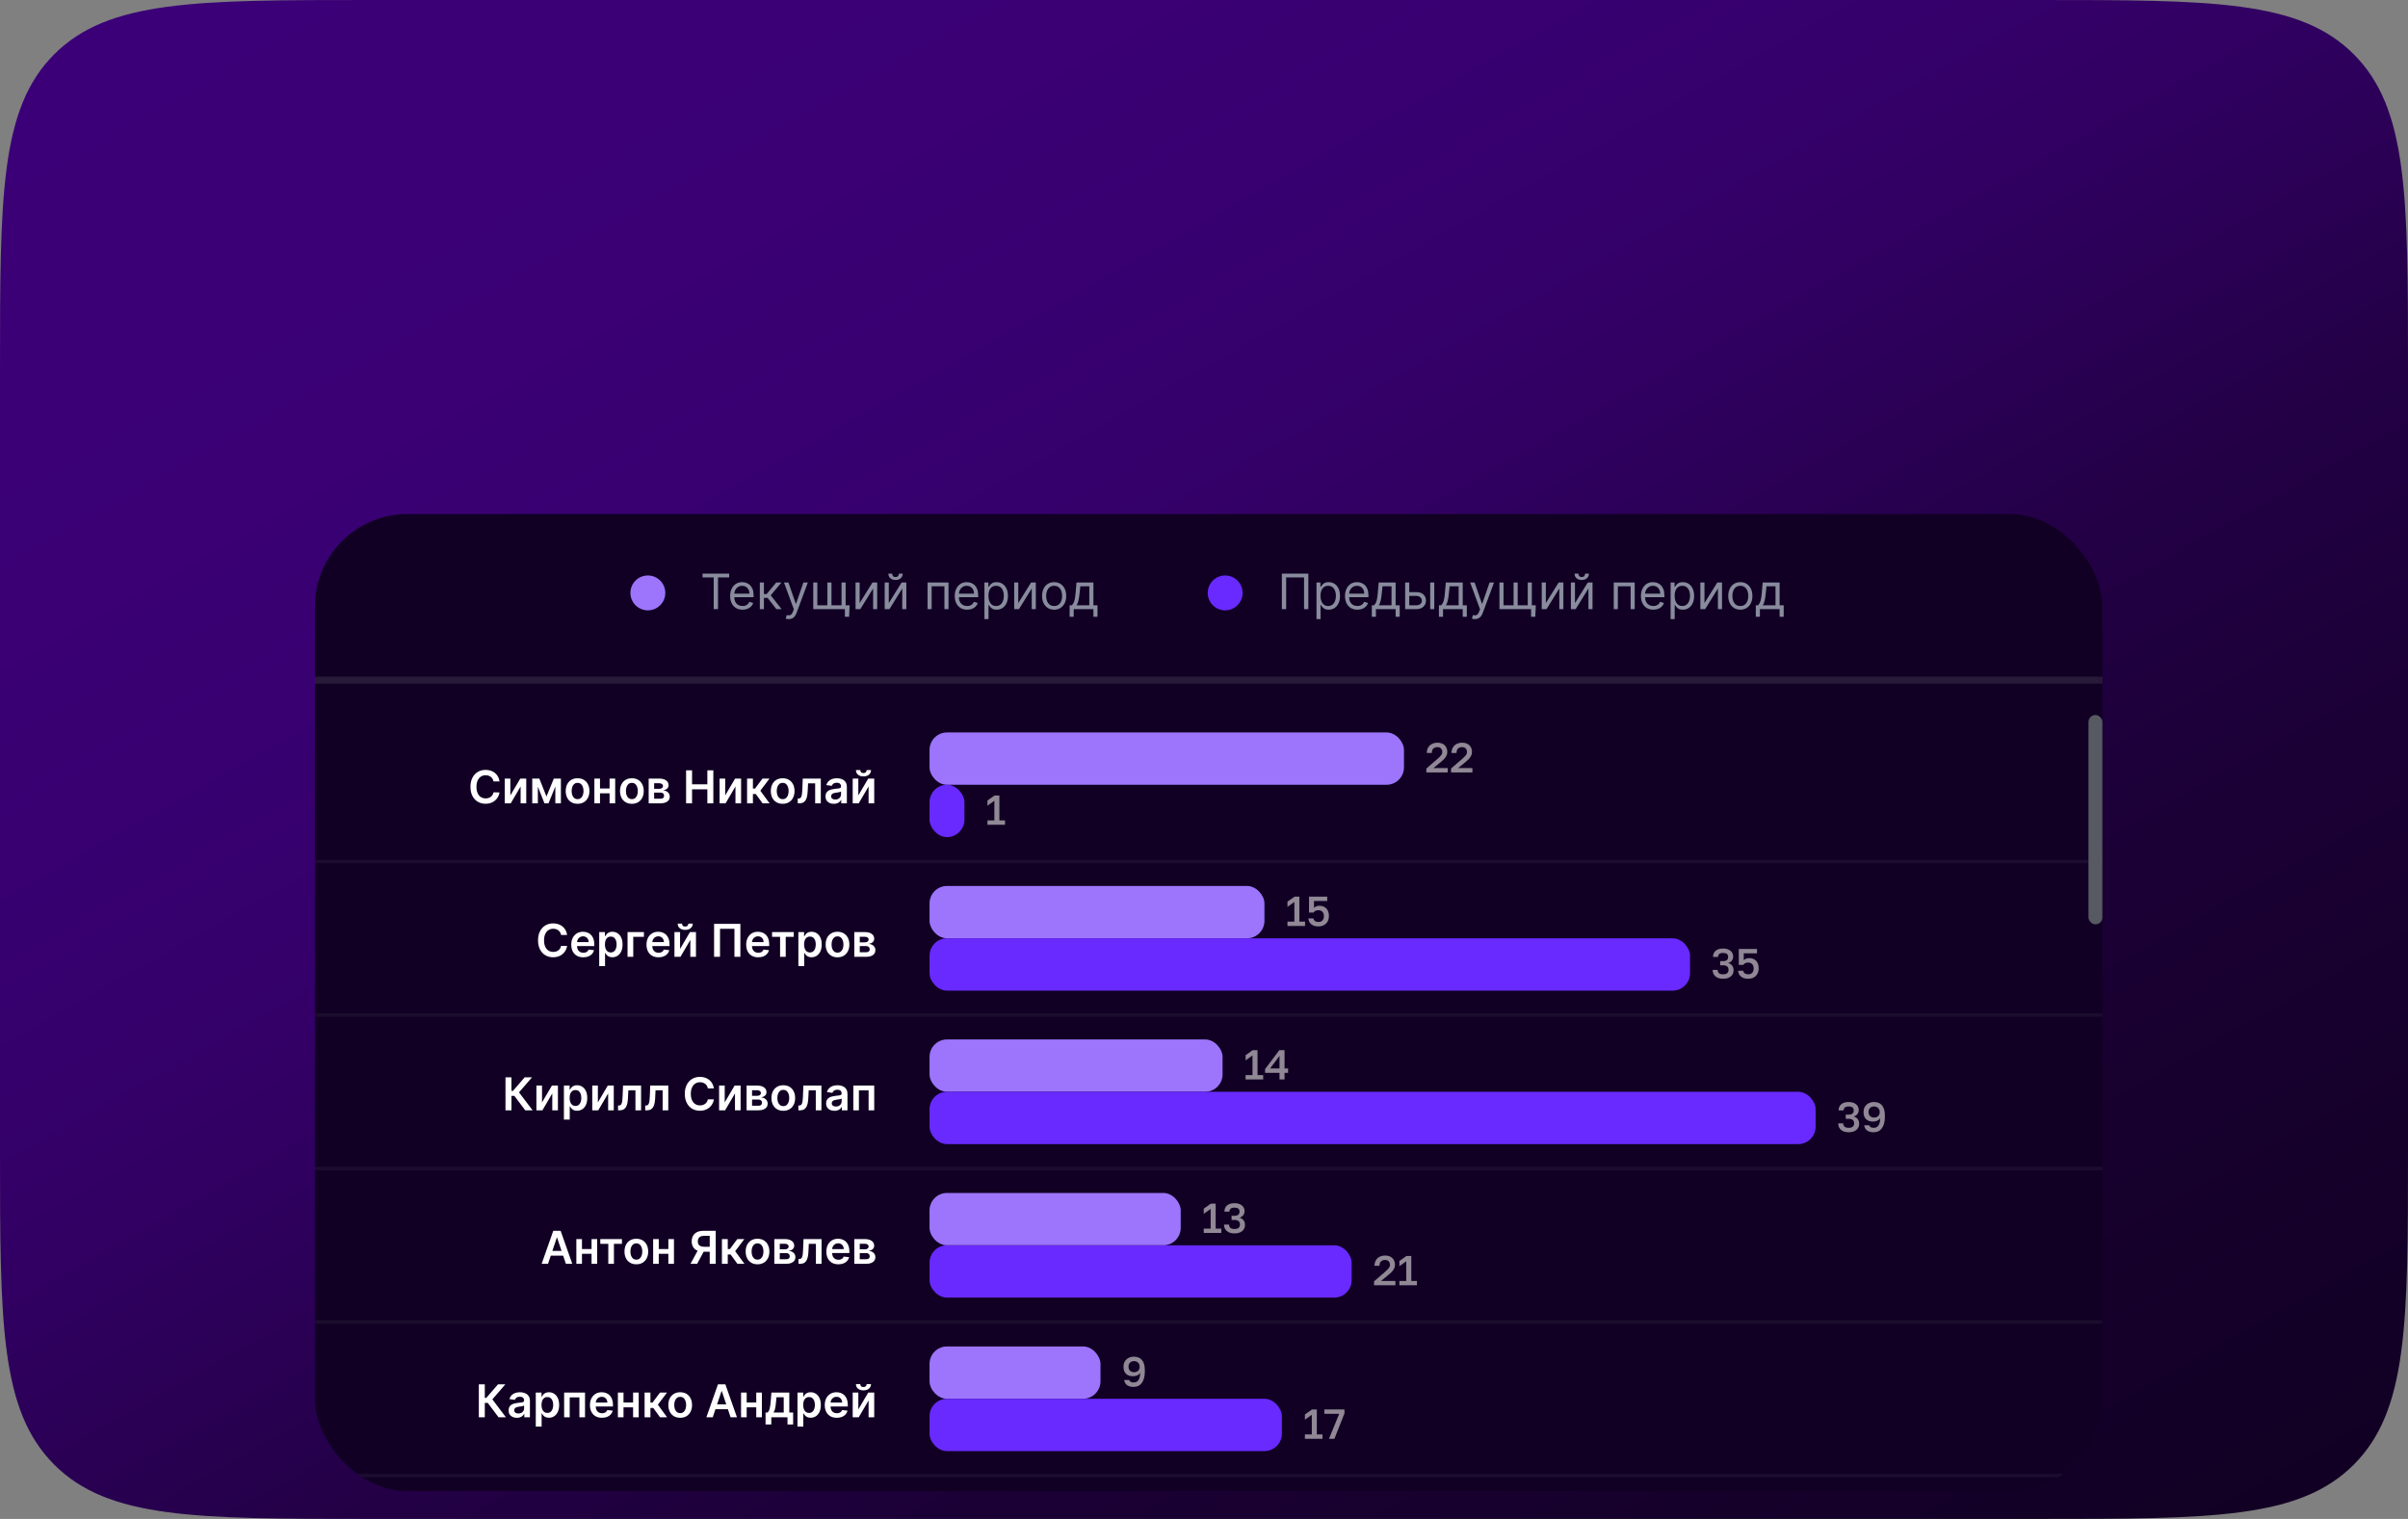 <?xml version="1.0" encoding="UTF-8"?> <svg xmlns="http://www.w3.org/2000/svg" width="520" height="328" viewBox="0 0 520 328" fill="none"><rect x="0" y="0" width="520" height="328" fill="#808080" stroke="none"/><path d="M0 80C0 42.288 0 23.431 11.716 11.716C23.431 0 42.288 0 80 0H440C477.712 0 496.569 0 508.284 11.716C520 23.431 520 42.288 520 80V248C520 285.712 520 304.569 508.284 316.284C496.569 328 477.712 328 440 328H80C42.288 328 23.431 328 11.716 316.284C0 304.569 0 285.712 0 248V80Z" fill="url(#paint0_linear_596_5318)"></path><g clip-path="url(#clip0_596_5318)"><rect x="68" y="111" width="386" height="211" rx="20" fill="#110024"></rect><circle cx="139.902" cy="128.034" r="3.767" fill="#9D75FC"></circle><path d="M151.712 124.689V123.865H157.465V124.689H155.053V131.535H154.124V124.689H151.712ZM160.356 131.655C159.802 131.655 159.324 131.533 158.922 131.288C158.522 131.041 158.214 130.696 157.997 130.254C157.782 129.81 157.674 129.293 157.674 128.704C157.674 128.114 157.782 127.595 157.997 127.146C158.214 126.694 158.516 126.342 158.903 126.09C159.292 125.835 159.747 125.708 160.266 125.708C160.566 125.708 160.862 125.757 161.154 125.857C161.446 125.957 161.712 126.12 161.952 126.344C162.191 126.566 162.382 126.861 162.525 127.228C162.667 127.595 162.738 128.047 162.738 128.584V128.958H158.304V128.194H161.839C161.839 127.87 161.774 127.58 161.644 127.325C161.517 127.071 161.335 126.87 161.098 126.722C160.863 126.575 160.586 126.502 160.266 126.502C159.914 126.502 159.61 126.589 159.352 126.764C159.098 126.936 158.902 127.161 158.764 127.438C158.627 127.715 158.558 128.012 158.558 128.329V128.839C158.558 129.273 158.633 129.641 158.783 129.943C158.935 130.243 159.146 130.472 159.416 130.629C159.686 130.784 159.999 130.861 160.356 130.861C160.588 130.861 160.798 130.829 160.985 130.764C161.175 130.696 161.339 130.596 161.476 130.464C161.613 130.329 161.719 130.162 161.794 129.962L162.648 130.202C162.558 130.491 162.407 130.746 162.195 130.966C161.983 131.183 161.721 131.353 161.408 131.475C161.096 131.595 160.746 131.655 160.356 131.655ZM164.083 131.535V125.782H164.966V128.284H165.551L167.618 125.782H168.757L166.435 128.554L168.787 131.535H167.648L165.76 129.108H164.966V131.535H164.083ZM170.317 133.692C170.167 133.692 170.033 133.68 169.916 133.655C169.799 133.633 169.717 133.61 169.672 133.588L169.897 132.809C170.112 132.863 170.302 132.883 170.466 132.868C170.631 132.853 170.777 132.78 170.905 132.648C171.034 132.518 171.153 132.307 171.26 132.015L171.425 131.565L169.298 125.782H170.257L171.845 130.367H171.905L173.493 125.782H174.451L172.009 132.374C171.9 132.671 171.764 132.917 171.601 133.112C171.439 133.309 171.25 133.455 171.036 133.55C170.823 133.645 170.584 133.692 170.317 133.692ZM183.468 130.711L183.363 133.183H182.449V131.535H181.7V130.711H183.468ZM175.618 125.782H176.502V130.711H178.674V125.782H179.558V130.711H181.73V125.782H182.614V131.535H175.618V125.782ZM185.638 130.232L188.409 125.782H189.428V131.535H188.544V127.086L185.787 131.535H184.754V125.782H185.638V130.232ZM191.931 130.232L194.702 125.782H195.721V131.535H194.837V127.086L192.08 131.535H191.047V125.782H191.931V130.232ZM194.118 123.865H194.942C194.942 124.269 194.802 124.6 194.522 124.857C194.243 125.115 193.863 125.243 193.384 125.243C192.912 125.243 192.536 125.115 192.256 124.857C191.979 124.6 191.841 124.269 191.841 123.865H192.665C192.665 124.06 192.718 124.231 192.826 124.378C192.936 124.525 193.122 124.599 193.384 124.599C193.646 124.599 193.833 124.525 193.945 124.378C194.06 124.231 194.118 124.06 194.118 123.865ZM200.306 131.535V125.782H204.83V131.535H203.946V126.606H201.19V131.535H200.306ZM208.856 131.655C208.302 131.655 207.824 131.533 207.422 131.288C207.022 131.041 206.714 130.696 206.497 130.254C206.282 129.81 206.175 129.293 206.175 128.704C206.175 128.114 206.282 127.595 206.497 127.146C206.714 126.694 207.016 126.342 207.403 126.09C207.793 125.835 208.247 125.708 208.766 125.708C209.066 125.708 209.362 125.757 209.654 125.857C209.946 125.957 210.212 126.12 210.452 126.344C210.691 126.566 210.883 126.861 211.025 127.228C211.167 127.595 211.238 128.047 211.238 128.584V128.958H206.804V128.194H210.339C210.339 127.87 210.275 127.58 210.145 127.325C210.017 127.071 209.835 126.87 209.598 126.722C209.363 126.575 209.086 126.502 208.766 126.502C208.414 126.502 208.11 126.589 207.853 126.764C207.598 126.936 207.402 127.161 207.265 127.438C207.127 127.715 207.059 128.012 207.059 128.329V128.839C207.059 129.273 207.133 129.641 207.283 129.943C207.436 130.243 207.647 130.472 207.916 130.629C208.186 130.784 208.499 130.861 208.856 130.861C209.089 130.861 209.298 130.829 209.486 130.764C209.675 130.696 209.839 130.596 209.976 130.464C210.113 130.329 210.22 130.162 210.294 129.962L211.148 130.202C211.059 130.491 210.907 130.746 210.695 130.966C210.483 131.183 210.221 131.353 209.909 131.475C209.597 131.595 209.246 131.655 208.856 131.655ZM212.583 133.692V125.782H213.437V126.696H213.542C213.607 126.596 213.696 126.469 213.811 126.314C213.929 126.157 214.096 126.017 214.313 125.895C214.533 125.77 214.83 125.708 215.205 125.708C215.689 125.708 216.116 125.829 216.485 126.071C216.855 126.313 217.143 126.656 217.351 127.101C217.558 127.545 217.661 128.07 217.661 128.674C217.661 129.283 217.558 129.811 217.351 130.258C217.143 130.702 216.856 131.047 216.489 131.292C216.122 131.534 215.699 131.655 215.22 131.655C214.85 131.655 214.554 131.594 214.332 131.471C214.11 131.347 213.939 131.206 213.819 131.048C213.699 130.888 213.607 130.756 213.542 130.651H213.467V133.692H212.583ZM213.452 128.659C213.452 129.093 213.515 129.477 213.643 129.809C213.77 130.138 213.956 130.397 214.201 130.584C214.445 130.769 214.745 130.861 215.1 130.861C215.469 130.861 215.778 130.764 216.025 130.569C216.274 130.372 216.462 130.107 216.587 129.775C216.714 129.44 216.778 129.068 216.778 128.659C216.778 128.254 216.715 127.89 216.59 127.565C216.468 127.238 216.282 126.98 216.032 126.79C215.785 126.598 215.474 126.502 215.1 126.502C214.74 126.502 214.438 126.593 214.193 126.775C213.949 126.955 213.764 127.207 213.639 127.531C213.514 127.854 213.452 128.229 213.452 128.659ZM219.894 130.232L222.665 125.782H223.684V131.535H222.8V127.086L220.043 131.535H219.01V125.782H219.894V130.232ZM227.64 131.655C227.12 131.655 226.665 131.531 226.273 131.284C225.883 131.037 225.579 130.691 225.359 130.247C225.142 129.802 225.033 129.283 225.033 128.689C225.033 128.09 225.142 127.566 225.359 127.119C225.579 126.673 225.883 126.325 226.273 126.078C226.665 125.831 227.12 125.708 227.64 125.708C228.159 125.708 228.614 125.831 229.003 126.078C229.395 126.325 229.7 126.673 229.917 127.119C230.137 127.566 230.246 128.09 230.246 128.689C230.246 129.283 230.137 129.802 229.917 130.247C229.7 130.691 229.395 131.037 229.003 131.284C228.614 131.531 228.159 131.655 227.64 131.655ZM227.64 130.861C228.034 130.861 228.359 130.76 228.614 130.558C228.868 130.355 229.057 130.089 229.179 129.76C229.301 129.43 229.363 129.073 229.363 128.689C229.363 128.304 229.301 127.946 229.179 127.614C229.057 127.282 228.868 127.013 228.614 126.809C228.359 126.604 228.034 126.502 227.64 126.502C227.245 126.502 226.921 126.604 226.666 126.809C226.411 127.013 226.223 127.282 226.1 127.614C225.978 127.946 225.917 128.304 225.917 128.689C225.917 129.073 225.978 129.43 226.1 129.76C226.223 130.089 226.411 130.355 226.666 130.558C226.921 130.76 227.245 130.861 227.64 130.861ZM230.981 133.183V130.711H231.461C231.578 130.589 231.679 130.457 231.764 130.314C231.849 130.172 231.923 130.003 231.985 129.809C232.05 129.611 232.105 129.372 232.15 129.089C232.195 128.805 232.235 128.462 232.27 128.06L232.465 125.782H236.12V130.711H237.004V133.183H236.12V131.535H231.865V133.183H230.981ZM232.465 130.711H235.236V126.606H233.289L233.139 128.06C233.076 128.661 232.999 129.187 232.907 129.636C232.814 130.086 232.667 130.444 232.465 130.711Z" fill="#888C9D"></path><circle cx="264.569" cy="128.034" r="3.767" fill="#692AFF"></circle><path d="M282.536 123.865V131.535H281.607V124.689H277.742V131.535H276.813V123.865H282.536ZM284.29 133.692V125.782H285.144V126.696H285.249C285.314 126.596 285.404 126.469 285.518 126.314C285.636 126.157 285.803 126.017 286.02 125.895C286.24 125.77 286.537 125.708 286.912 125.708C287.396 125.708 287.823 125.829 288.192 126.071C288.562 126.313 288.85 126.656 289.058 127.101C289.265 127.545 289.369 128.07 289.369 128.674C289.369 129.283 289.265 129.811 289.058 130.258C288.85 130.702 288.563 131.047 288.196 131.292C287.829 131.534 287.406 131.655 286.927 131.655C286.557 131.655 286.261 131.594 286.039 131.471C285.817 131.347 285.646 131.206 285.526 131.048C285.406 130.888 285.314 130.756 285.249 130.651H285.174V133.692H284.29ZM285.159 128.659C285.159 129.093 285.222 129.477 285.35 129.809C285.477 130.138 285.663 130.397 285.908 130.584C286.153 130.769 286.452 130.861 286.807 130.861C287.176 130.861 287.485 130.764 287.732 130.569C287.982 130.372 288.169 130.107 288.294 129.775C288.421 129.44 288.485 129.068 288.485 128.659C288.485 128.254 288.422 127.89 288.297 127.565C288.175 127.238 287.989 126.98 287.739 126.79C287.492 126.598 287.181 126.502 286.807 126.502C286.447 126.502 286.145 126.593 285.9 126.775C285.656 126.955 285.471 127.207 285.346 127.531C285.221 127.854 285.159 128.229 285.159 128.659ZM293.129 131.655C292.574 131.655 292.096 131.533 291.694 131.288C291.295 131.041 290.986 130.696 290.769 130.254C290.555 129.81 290.447 129.293 290.447 128.704C290.447 128.114 290.555 127.595 290.769 127.146C290.986 126.694 291.289 126.342 291.676 126.09C292.065 125.835 292.52 125.708 293.039 125.708C293.338 125.708 293.634 125.757 293.926 125.857C294.219 125.957 294.485 126.12 294.724 126.344C294.964 126.566 295.155 126.861 295.297 127.228C295.44 127.595 295.511 128.047 295.511 128.584V128.958H291.076V128.194H294.612C294.612 127.87 294.547 127.58 294.417 127.325C294.29 127.071 294.108 126.87 293.87 126.722C293.636 126.575 293.358 126.502 293.039 126.502C292.687 126.502 292.382 126.589 292.125 126.764C291.87 126.936 291.674 127.161 291.537 127.438C291.4 127.715 291.331 128.012 291.331 128.329V128.839C291.331 129.273 291.406 129.641 291.556 129.943C291.708 130.243 291.919 130.472 292.189 130.629C292.458 130.784 292.772 130.861 293.129 130.861C293.361 130.861 293.571 130.829 293.758 130.764C293.948 130.696 294.111 130.596 294.249 130.464C294.386 130.329 294.492 130.162 294.567 129.962L295.421 130.202C295.331 130.491 295.18 130.746 294.968 130.966C294.755 131.183 294.493 131.353 294.181 131.475C293.869 131.595 293.518 131.655 293.129 131.655ZM296.241 133.183V130.711H296.72C296.838 130.589 296.939 130.457 297.024 130.314C297.109 130.172 297.182 130.003 297.245 129.809C297.31 129.611 297.365 129.372 297.41 129.089C297.455 128.805 297.494 128.462 297.529 128.06L297.724 125.782H301.38V130.711H302.263V133.183H301.38V131.535H297.125V133.183H296.241ZM297.724 130.711H300.496V126.606H298.548L298.398 128.06C298.336 128.661 298.259 129.187 298.166 129.636C298.074 130.086 297.926 130.444 297.724 130.711ZM304.201 127.865H305.849C306.523 127.865 307.038 128.036 307.395 128.378C307.752 128.72 307.931 129.153 307.931 129.678C307.931 130.022 307.851 130.335 307.691 130.618C307.531 130.897 307.297 131.121 306.987 131.288C306.678 131.453 306.298 131.535 305.849 131.535H303.437V125.782H304.321V130.711H305.849C306.198 130.711 306.485 130.619 306.71 130.434C306.935 130.249 307.047 130.012 307.047 129.722C307.047 129.418 306.935 129.169 306.71 128.977C306.485 128.785 306.198 128.689 305.849 128.689H304.201V127.865ZM308.845 131.535V125.782H309.729V131.535H308.845ZM310.732 133.183V130.711H311.212C311.329 130.589 311.43 130.457 311.515 130.314C311.6 130.172 311.674 130.003 311.736 129.809C311.801 129.611 311.856 129.372 311.901 129.089C311.946 128.805 311.986 128.462 312.021 128.06L312.216 125.782H315.871V130.711H316.755V133.183H315.871V131.535H311.616V133.183H310.732ZM312.216 130.711H314.987V126.606H313.04L312.89 128.06C312.827 128.661 312.75 129.187 312.657 129.636C312.565 130.086 312.418 130.444 312.216 130.711ZM318.497 133.692C318.347 133.692 318.214 133.68 318.097 133.655C317.979 133.633 317.898 133.61 317.853 133.588L318.078 132.809C318.293 132.863 318.482 132.883 318.647 132.868C318.812 132.853 318.958 132.78 319.085 132.648C319.215 132.518 319.334 132.307 319.441 132.015L319.606 131.565L317.479 125.782H318.437L320.025 130.367H320.085L321.673 125.782H322.632L320.19 132.374C320.08 132.671 319.944 132.917 319.782 133.112C319.62 133.309 319.431 133.455 319.216 133.55C319.004 133.645 318.764 133.692 318.497 133.692ZM331.649 130.711L331.544 133.183H330.63V131.535H329.881V130.711H331.649ZM323.799 125.782H324.683V130.711H326.855V125.782H327.739V130.711H329.911V125.782H330.795V131.535H323.799V125.782ZM333.818 130.232L336.59 125.782H337.608V131.535H336.725V127.086L333.968 131.535H332.934V125.782H333.818V130.232ZM340.111 130.232L342.883 125.782H343.901V131.535H343.018V127.086L340.261 131.535H339.227V125.782H340.111V130.232ZM342.298 123.865H343.122C343.122 124.269 342.983 124.6 342.703 124.857C342.423 125.115 342.044 125.243 341.564 125.243C341.092 125.243 340.717 125.115 340.437 124.857C340.16 124.6 340.021 124.269 340.021 123.865H340.845C340.845 124.06 340.899 124.231 341.006 124.378C341.116 124.525 341.302 124.599 341.564 124.599C341.827 124.599 342.014 124.525 342.126 124.378C342.241 124.231 342.298 124.06 342.298 123.865ZM348.487 131.535V125.782H353.011V131.535H352.127V126.606H349.37V131.535H348.487ZM357.037 131.655C356.483 131.655 356.005 131.533 355.603 131.288C355.203 131.041 354.895 130.696 354.678 130.254C354.463 129.81 354.355 129.293 354.355 128.704C354.355 128.114 354.463 127.595 354.678 127.146C354.895 126.694 355.197 126.342 355.584 126.09C355.973 125.835 356.428 125.708 356.947 125.708C357.247 125.708 357.543 125.757 357.835 125.857C358.127 125.957 358.393 126.12 358.633 126.344C358.872 126.566 359.063 126.861 359.206 127.228C359.348 127.595 359.419 128.047 359.419 128.584V128.958H354.985V128.194H358.52C358.52 127.87 358.455 127.58 358.325 127.325C358.198 127.071 358.016 126.87 357.779 126.722C357.544 126.575 357.267 126.502 356.947 126.502C356.595 126.502 356.29 126.589 356.033 126.764C355.779 126.936 355.583 127.161 355.445 127.438C355.308 127.715 355.239 128.012 355.239 128.329V128.839C355.239 129.273 355.314 129.641 355.464 129.943C355.616 130.243 355.827 130.472 356.097 130.629C356.367 130.784 356.68 130.861 357.037 130.861C357.269 130.861 357.479 130.829 357.666 130.764C357.856 130.696 358.02 130.596 358.157 130.464C358.294 130.329 358.4 130.162 358.475 129.962L359.329 130.202C359.239 130.491 359.088 130.746 358.876 130.966C358.664 131.183 358.402 131.353 358.089 131.475C357.777 131.595 357.427 131.655 357.037 131.655ZM360.764 133.692V125.782H361.617V126.696H361.722C361.787 126.596 361.877 126.469 361.992 126.314C362.109 126.157 362.277 126.017 362.494 125.895C362.714 125.77 363.011 125.708 363.385 125.708C363.87 125.708 364.297 125.829 364.666 126.071C365.036 126.313 365.324 126.656 365.531 127.101C365.739 127.545 365.842 128.07 365.842 128.674C365.842 129.283 365.739 129.811 365.531 130.258C365.324 130.702 365.037 131.047 364.67 131.292C364.303 131.534 363.88 131.655 363.4 131.655C363.031 131.655 362.735 131.594 362.513 131.471C362.29 131.347 362.119 131.206 361.999 131.048C361.88 130.888 361.787 130.756 361.722 130.651H361.647V133.692H360.764ZM361.632 128.659C361.632 129.093 361.696 129.477 361.823 129.809C361.951 130.138 362.137 130.397 362.382 130.584C362.626 130.769 362.926 130.861 363.28 130.861C363.65 130.861 363.958 130.764 364.205 130.569C364.455 130.372 364.642 130.107 364.767 129.775C364.895 129.44 364.958 129.068 364.958 128.659C364.958 128.254 364.896 127.89 364.771 127.565C364.649 127.238 364.463 126.98 364.213 126.79C363.966 126.598 363.655 126.502 363.28 126.502C362.921 126.502 362.619 126.593 362.374 126.775C362.129 126.955 361.945 127.207 361.82 127.531C361.695 127.854 361.632 128.229 361.632 128.659ZM368.074 130.232L370.846 125.782H371.865V131.535H370.981V127.086L368.224 131.535H367.19V125.782H368.074V130.232ZM375.82 131.655C375.301 131.655 374.845 131.531 374.453 131.284C374.064 131.037 373.759 130.691 373.54 130.247C373.322 129.802 373.214 129.283 373.214 128.689C373.214 128.09 373.322 127.566 373.54 127.119C373.759 126.673 374.064 126.325 374.453 126.078C374.845 125.831 375.301 125.708 375.82 125.708C376.34 125.708 376.794 125.831 377.184 126.078C377.576 126.325 377.88 126.673 378.098 127.119C378.317 127.566 378.427 128.09 378.427 128.689C378.427 129.283 378.317 129.802 378.098 130.247C377.88 130.691 377.576 131.037 377.184 131.284C376.794 131.531 376.34 131.655 375.82 131.655ZM375.82 130.861C376.215 130.861 376.54 130.76 376.794 130.558C377.049 130.355 377.237 130.089 377.36 129.76C377.482 129.43 377.543 129.073 377.543 128.689C377.543 128.304 377.482 127.946 377.36 127.614C377.237 127.282 377.049 127.013 376.794 126.809C376.54 126.604 376.215 126.502 375.82 126.502C375.426 126.502 375.101 126.604 374.847 126.809C374.592 127.013 374.404 127.282 374.281 127.614C374.159 127.946 374.098 128.304 374.098 128.689C374.098 129.073 374.159 129.43 374.281 129.76C374.404 130.089 374.592 130.355 374.847 130.558C375.101 130.76 375.426 130.861 375.82 130.861ZM379.162 133.183V130.711H379.642C379.759 130.589 379.86 130.457 379.945 130.314C380.03 130.172 380.103 130.003 380.166 129.809C380.231 129.611 380.286 129.372 380.331 129.089C380.376 128.805 380.416 128.462 380.451 128.06L380.645 125.782H384.301V130.711H385.185V133.183H384.301V131.535H380.046V133.183H379.162ZM380.645 130.711H383.417V126.606H381.469L381.319 128.06C381.257 128.661 381.18 129.187 381.087 129.636C380.995 130.086 380.848 130.444 380.645 130.711Z" fill="#888C9D"></path><path d="M107.871 168.749H106.57C106.533 168.536 106.465 168.347 106.365 168.183C106.266 168.016 106.141 167.874 105.993 167.758C105.845 167.642 105.675 167.555 105.485 167.497C105.298 167.437 105.095 167.407 104.877 167.407C104.49 167.407 104.146 167.504 103.847 167.699C103.548 167.892 103.314 168.174 103.145 168.548C102.976 168.919 102.891 169.372 102.891 169.908C102.891 170.452 102.976 170.911 103.145 171.285C103.316 171.656 103.551 171.936 103.847 172.126C104.146 172.314 104.488 172.408 104.873 172.408C105.087 172.408 105.286 172.38 105.471 172.325C105.659 172.267 105.827 172.182 105.976 172.071C106.126 171.959 106.253 171.823 106.355 171.66C106.459 171.498 106.531 171.313 106.57 171.104L107.871 171.111C107.822 171.449 107.717 171.767 107.555 172.064C107.395 172.361 107.185 172.622 106.925 172.85C106.665 173.075 106.362 173.251 106.014 173.378C105.666 173.504 105.28 173.566 104.856 173.566C104.23 173.566 103.671 173.421 103.18 173.131C102.688 172.842 102.301 172.423 102.018 171.876C101.735 171.329 101.594 170.673 101.594 169.908C101.594 169.14 101.736 168.484 102.021 167.939C102.307 167.392 102.695 166.973 103.187 166.684C103.678 166.394 104.234 166.249 104.856 166.249C105.252 166.249 105.621 166.305 105.962 166.416C106.303 166.527 106.606 166.691 106.873 166.906C107.14 167.12 107.359 167.382 107.53 167.692C107.704 168.001 107.818 168.353 107.871 168.749ZM110.211 171.765L112.35 168.127H113.643V173.469H112.426V169.828L110.294 173.469H108.997V168.127H110.211V171.765ZM118.01 172.005L119.596 168.127H120.612L118.452 173.469H117.572L115.461 168.127H116.466L118.01 172.005ZM116.15 168.127V173.469H114.936V168.127H116.15ZM119.923 173.469V168.127H121.126V173.469H119.923ZM124.726 173.573C124.204 173.573 123.752 173.458 123.37 173.229C122.987 172.999 122.69 172.678 122.479 172.265C122.271 171.853 122.166 171.371 122.166 170.819C122.166 170.267 122.271 169.783 122.479 169.368C122.69 168.953 122.987 168.631 123.37 168.402C123.752 168.172 124.204 168.057 124.726 168.057C125.248 168.057 125.7 168.172 126.082 168.402C126.465 168.631 126.76 168.953 126.969 169.368C127.18 169.783 127.286 170.267 127.286 170.819C127.286 171.371 127.18 171.853 126.969 172.265C126.76 172.678 126.465 172.999 126.082 173.229C125.7 173.458 125.248 173.573 124.726 173.573ZM124.733 172.565C125.016 172.565 125.252 172.487 125.442 172.332C125.632 172.174 125.774 171.963 125.867 171.699C125.962 171.434 126.009 171.14 126.009 170.815C126.009 170.488 125.962 170.193 125.867 169.928C125.774 169.662 125.632 169.45 125.442 169.292C125.252 169.134 125.016 169.055 124.733 169.055C124.443 169.055 124.202 169.134 124.01 169.292C123.819 169.45 123.677 169.662 123.582 169.928C123.489 170.193 123.443 170.488 123.443 170.815C123.443 171.14 123.489 171.434 123.582 171.699C123.677 171.963 123.819 172.174 124.01 172.332C124.202 172.487 124.443 172.565 124.733 172.565ZM132.023 170.276V171.309H129.178V170.276H132.023ZM129.568 168.127V173.469H128.354V168.127H129.568ZM132.847 168.127V173.469H131.637V168.127H132.847ZM136.451 173.573C135.93 173.573 135.477 173.458 135.095 173.229C134.712 172.999 134.416 172.678 134.205 172.265C133.996 171.853 133.892 171.371 133.892 170.819C133.892 170.267 133.996 169.783 134.205 169.368C134.416 168.953 134.712 168.631 135.095 168.402C135.477 168.172 135.93 168.057 136.451 168.057C136.973 168.057 137.425 168.172 137.808 168.402C138.19 168.631 138.486 168.953 138.694 169.368C138.905 169.783 139.011 170.267 139.011 170.819C139.011 171.371 138.905 171.853 138.694 172.265C138.486 172.678 138.19 172.999 137.808 173.229C137.425 173.458 136.973 173.573 136.451 173.573ZM136.458 172.565C136.741 172.565 136.977 172.487 137.168 172.332C137.358 172.174 137.499 171.963 137.592 171.699C137.687 171.434 137.734 171.14 137.734 170.815C137.734 170.488 137.687 170.193 137.592 169.928C137.499 169.662 137.358 169.45 137.168 169.292C136.977 169.134 136.741 169.055 136.458 169.055C136.168 169.055 135.927 169.134 135.735 169.292C135.545 169.45 135.402 169.662 135.307 169.928C135.214 170.193 135.168 170.488 135.168 170.815C135.168 171.14 135.214 171.434 135.307 171.699C135.402 171.963 135.545 172.174 135.735 172.332C135.927 172.487 136.168 172.565 136.458 172.565ZM140.079 173.469V168.127H142.322C142.955 168.127 143.455 168.253 143.821 168.506C144.19 168.759 144.374 169.111 144.374 169.563C144.374 169.862 144.27 170.107 144.061 170.297C143.855 170.485 143.573 170.611 143.216 170.676C143.497 170.699 143.743 170.77 143.954 170.888C144.167 171.007 144.334 171.162 144.454 171.354C144.575 171.547 144.635 171.768 144.635 172.019C144.635 172.313 144.558 172.569 144.402 172.787C144.249 173.003 144.025 173.171 143.731 173.291C143.439 173.41 143.084 173.469 142.667 173.469H140.079ZM141.258 172.478H142.667C142.899 172.478 143.081 172.423 143.213 172.314C143.345 172.203 143.411 172.052 143.411 171.862C143.411 171.642 143.345 171.469 143.213 171.344C143.081 171.216 142.899 171.153 142.667 171.153H141.258V172.478ZM141.258 170.339H142.347C142.518 170.339 142.666 170.314 142.789 170.266C142.911 170.215 143.005 170.144 143.07 170.054C143.135 169.961 143.168 169.851 143.168 169.723C143.168 169.54 143.092 169.396 142.942 169.292C142.793 169.188 142.587 169.135 142.322 169.135H141.258V170.339ZM148.159 173.469V166.346H149.449V169.362H152.75V166.346H154.043V173.469H152.75V170.443H149.449V173.469H148.159ZM156.605 171.765L158.744 168.127H160.037V173.469H158.82V169.828L156.688 173.469H155.391V168.127H156.605V171.765ZM161.33 173.469V168.127H162.589V170.283H163.048L164.655 168.127H166.171L164.192 170.749L166.192 173.469H164.669L163.205 171.455H162.589V173.469H161.33ZM169.016 173.573C168.494 173.573 168.042 173.458 167.66 173.229C167.277 172.999 166.98 172.678 166.769 172.265C166.561 171.853 166.456 171.371 166.456 170.819C166.456 170.267 166.561 169.783 166.769 169.368C166.98 168.953 167.277 168.631 167.66 168.402C168.042 168.172 168.494 168.057 169.016 168.057C169.538 168.057 169.99 168.172 170.372 168.402C170.755 168.631 171.05 168.953 171.259 169.368C171.47 169.783 171.576 170.267 171.576 170.819C171.576 171.371 171.47 171.853 171.259 172.265C171.05 172.678 170.755 172.999 170.372 173.229C169.99 173.458 169.538 173.573 169.016 173.573ZM169.023 172.565C169.306 172.565 169.542 172.487 169.732 172.332C169.922 172.174 170.064 171.963 170.157 171.699C170.252 171.434 170.299 171.14 170.299 170.815C170.299 170.488 170.252 170.193 170.157 169.928C170.064 169.662 169.922 169.45 169.732 169.292C169.542 169.134 169.306 169.055 169.023 169.055C168.733 169.055 168.492 169.134 168.3 169.292C168.109 169.45 167.967 169.662 167.872 169.928C167.779 170.193 167.733 170.488 167.733 170.815C167.733 171.14 167.779 171.434 167.872 171.699C167.967 171.963 168.109 172.174 168.3 172.332C168.492 172.487 168.733 172.565 169.023 172.565ZM172.275 173.469L172.268 172.432H172.453C172.592 172.432 172.709 172.401 172.804 172.338C172.899 172.276 172.978 172.172 173.041 172.025C173.103 171.877 173.152 171.678 173.187 171.427C173.221 171.177 173.246 170.865 173.26 170.492L173.354 168.127H177.249V173.469H176.031V169.16H174.498L174.414 170.881C174.393 171.326 174.344 171.712 174.265 172.039C174.188 172.364 174.079 172.632 173.938 172.843C173.799 173.054 173.624 173.211 173.413 173.316C173.202 173.418 172.952 173.469 172.665 173.469H172.275ZM180.053 173.577C179.715 173.577 179.41 173.516 179.139 173.396C178.87 173.273 178.657 173.092 178.499 172.853C178.344 172.614 178.266 172.32 178.266 171.97C178.266 171.668 178.322 171.419 178.433 171.222C178.544 171.025 178.696 170.867 178.888 170.749C179.081 170.631 179.298 170.542 179.539 170.481C179.782 170.419 180.034 170.374 180.293 170.346C180.606 170.313 180.86 170.284 181.055 170.259C181.25 170.231 181.391 170.189 181.479 170.134C181.57 170.076 181.615 169.986 181.615 169.866V169.845C181.615 169.583 181.537 169.38 181.382 169.236C181.227 169.093 181.003 169.021 180.711 169.021C180.402 169.021 180.158 169.088 179.977 169.222C179.798 169.357 179.678 169.516 179.615 169.699L178.44 169.532C178.532 169.207 178.686 168.936 178.899 168.718C179.112 168.498 179.373 168.333 179.681 168.224C179.99 168.113 180.33 168.057 180.704 168.057C180.961 168.057 181.217 168.088 181.472 168.148C181.727 168.208 181.96 168.308 182.171 168.447C182.382 168.584 182.552 168.77 182.679 169.007C182.809 169.243 182.874 169.539 182.874 169.894V173.469H181.664V172.735H181.622C181.545 172.883 181.438 173.022 181.298 173.152C181.162 173.28 180.989 173.383 180.78 173.462C180.574 173.538 180.332 173.577 180.053 173.577ZM180.38 172.651C180.633 172.651 180.852 172.602 181.038 172.502C181.223 172.4 181.366 172.265 181.465 172.099C181.567 171.932 181.618 171.75 181.618 171.553V170.923C181.579 170.955 181.512 170.986 181.417 171.013C181.324 171.041 181.22 171.066 181.104 171.086C180.988 171.107 180.873 171.126 180.759 171.142C180.646 171.158 180.547 171.172 180.464 171.184C180.276 171.209 180.108 171.251 179.96 171.309C179.811 171.367 179.694 171.448 179.608 171.553C179.522 171.655 179.48 171.787 179.48 171.949C179.48 172.181 179.564 172.356 179.733 172.474C179.903 172.592 180.118 172.651 180.38 172.651ZM185.354 171.765L187.492 168.127H188.786V173.469H187.569V169.828L185.437 173.469H184.14V168.127H185.354V171.765ZM187.148 166.291H188.091C188.091 166.696 187.943 167.026 187.649 167.278C187.357 167.529 186.96 167.654 186.459 167.654C185.963 167.654 185.568 167.529 185.274 167.278C184.981 167.026 184.836 166.696 184.839 166.291H185.774C185.774 166.458 185.825 166.607 185.927 166.739C186.032 166.869 186.209 166.934 186.459 166.934C186.705 166.934 186.88 166.869 186.985 166.739C187.091 166.609 187.146 166.46 187.148 166.291Z" fill="white"></path><rect x="200.732" y="158.168" width="102.453" height="11.3" rx="3.767" fill="#9D75FC"></rect><path d="M308.021 165.955L310.381 163.912C310.574 163.743 310.736 163.592 310.869 163.46C311.008 163.327 311.119 163.204 311.204 163.089C311.294 162.969 311.357 162.851 311.393 162.737C311.436 162.622 311.457 162.502 311.457 162.375C311.457 162.068 311.363 161.818 311.176 161.625C310.996 161.432 310.743 161.335 310.417 161.335C310.031 161.335 309.73 161.441 309.513 161.652C309.302 161.857 309.197 162.173 309.197 162.601H308.112C308.112 162.27 308.166 161.968 308.275 161.697C308.383 161.42 308.537 161.185 308.736 160.992C308.935 160.793 309.176 160.642 309.459 160.54C309.742 160.431 310.062 160.377 310.417 160.377C310.761 160.377 311.065 160.428 311.33 160.531C311.595 160.627 311.815 160.766 311.99 160.947C312.171 161.122 312.306 161.332 312.397 161.58C312.493 161.821 312.541 162.086 312.541 162.375C312.541 162.592 312.505 162.797 312.433 162.99C312.367 163.183 312.27 163.366 312.144 163.541C312.023 163.716 311.876 163.888 311.701 164.057C311.532 164.225 311.345 164.391 311.14 164.554L309.531 165.865H312.632V166.805H308.021V165.955ZM313.354 165.955L315.713 163.912C315.906 163.743 316.069 163.592 316.201 163.46C316.34 163.327 316.451 163.204 316.536 163.089C316.626 162.969 316.689 162.851 316.726 162.737C316.768 162.622 316.789 162.502 316.789 162.375C316.789 162.068 316.695 161.818 316.509 161.625C316.328 161.432 316.075 161.335 315.749 161.335C315.364 161.335 315.062 161.441 314.845 161.652C314.634 161.857 314.529 162.173 314.529 162.601H313.444C313.444 162.27 313.498 161.968 313.607 161.697C313.715 161.42 313.869 161.185 314.068 160.992C314.267 160.793 314.508 160.642 314.791 160.54C315.074 160.431 315.394 160.377 315.749 160.377C316.093 160.377 316.397 160.428 316.662 160.531C316.927 160.627 317.147 160.766 317.322 160.947C317.503 161.122 317.639 161.332 317.729 161.58C317.825 161.821 317.874 162.086 317.874 162.375C317.874 162.592 317.838 162.797 317.765 162.99C317.699 163.183 317.602 163.366 317.476 163.541C317.355 163.716 317.208 163.888 317.033 164.057C316.864 164.225 316.677 164.391 316.472 164.554L314.863 165.865H317.964V166.805H313.354V165.955Z" fill="#FFFFF8" fill-opacity="0.533"></path><rect x="200.732" y="169.469" width="7.533" height="11.3" rx="3.767" fill="#692AFF"></rect><path d="M213.237 177.165H214.729V172.926L213.237 173.983V172.862L214.765 171.777H215.814V177.165H217.034V178.105H213.237V177.165Z" fill="#FFFFF8" fill-opacity="0.533"></path><path d="M122.465 201.898H121.165C121.128 201.685 121.059 201.496 120.96 201.331C120.86 201.164 120.736 201.023 120.587 200.907C120.439 200.791 120.27 200.704 120.08 200.646C119.892 200.586 119.689 200.555 119.471 200.555C119.084 200.555 118.741 200.653 118.442 200.848C118.143 201.04 117.908 201.323 117.739 201.696C117.57 202.067 117.485 202.52 117.485 203.056C117.485 203.601 117.57 204.06 117.739 204.433C117.911 204.804 118.145 205.085 118.442 205.275C118.741 205.463 119.083 205.556 119.468 205.556C119.681 205.556 119.88 205.529 120.066 205.473C120.254 205.415 120.422 205.33 120.57 205.219C120.721 205.108 120.847 204.971 120.949 204.809C121.053 204.646 121.125 204.461 121.165 204.252L122.465 204.259C122.417 204.598 122.311 204.915 122.149 205.212C121.989 205.509 121.779 205.771 121.519 205.998C121.26 206.223 120.956 206.399 120.608 206.527C120.261 206.652 119.875 206.715 119.45 206.715C118.824 206.715 118.265 206.57 117.774 206.28C117.282 205.99 116.895 205.572 116.612 205.024C116.33 204.477 116.188 203.821 116.188 203.056C116.188 202.289 116.331 201.632 116.616 201.088C116.901 200.54 117.289 200.122 117.781 199.832C118.272 199.542 118.829 199.397 119.45 199.397C119.847 199.397 120.215 199.453 120.556 199.564C120.897 199.676 121.201 199.839 121.467 200.055C121.734 200.268 121.953 200.53 122.125 200.841C122.298 201.149 122.412 201.501 122.465 201.898ZM125.956 206.722C125.421 206.722 124.958 206.61 124.569 206.388C124.181 206.163 123.883 205.845 123.675 205.435C123.466 205.022 123.362 204.536 123.362 203.978C123.362 203.428 123.466 202.946 123.675 202.531C123.886 202.114 124.18 201.789 124.558 201.557C124.936 201.323 125.38 201.206 125.89 201.206C126.219 201.206 126.53 201.259 126.822 201.366C127.117 201.47 127.376 201.632 127.601 201.853C127.828 202.073 128.007 202.353 128.137 202.694C128.267 203.033 128.332 203.436 128.332 203.905V204.291H123.953V203.442H127.125C127.122 203.201 127.07 202.986 126.968 202.799C126.866 202.609 126.724 202.459 126.54 202.35C126.36 202.241 126.149 202.187 125.908 202.187C125.65 202.187 125.424 202.249 125.229 202.374C125.035 202.497 124.883 202.66 124.774 202.861C124.667 203.061 124.613 203.28 124.61 203.519V204.259C124.61 204.57 124.667 204.837 124.781 205.059C124.894 205.279 125.053 205.449 125.257 205.567C125.461 205.683 125.7 205.741 125.974 205.741C126.157 205.741 126.323 205.715 126.471 205.664C126.619 205.611 126.748 205.533 126.857 205.431C126.966 205.329 127.048 205.203 127.104 205.052L128.279 205.184C128.205 205.495 128.064 205.766 127.855 205.998C127.649 206.228 127.384 206.406 127.062 206.534C126.74 206.659 126.371 206.722 125.956 206.722ZM129.397 208.62V201.275H130.635V202.159H130.708C130.773 202.029 130.864 201.891 130.982 201.745C131.101 201.596 131.261 201.47 131.462 201.366C131.664 201.259 131.921 201.206 132.234 201.206C132.647 201.206 133.019 201.311 133.351 201.522C133.685 201.731 133.949 202.04 134.144 202.451C134.341 202.859 134.439 203.36 134.439 203.953C134.439 204.54 134.343 205.038 134.151 205.449C133.958 205.859 133.696 206.172 133.365 206.388C133.033 206.603 132.658 206.711 132.238 206.711C131.932 206.711 131.678 206.66 131.476 206.558C131.275 206.456 131.112 206.333 130.989 206.189C130.869 206.043 130.775 205.905 130.708 205.776H130.656V208.62H129.397ZM130.631 203.946C130.631 204.292 130.68 204.594 130.777 204.854C130.877 205.114 131.02 205.317 131.205 205.463C131.393 205.606 131.62 205.678 131.887 205.678C132.165 205.678 132.398 205.604 132.586 205.456C132.773 205.305 132.915 205.1 133.01 204.84C133.107 204.578 133.156 204.28 133.156 203.946C133.156 203.615 133.108 203.32 133.013 203.063C132.918 202.806 132.777 202.604 132.589 202.458C132.401 202.312 132.167 202.239 131.887 202.239C131.618 202.239 131.389 202.309 131.202 202.451C131.014 202.592 130.871 202.791 130.774 203.046C130.679 203.301 130.631 203.601 130.631 203.946ZM139.051 201.275V202.308H136.749V206.617H135.517V201.275H139.051ZM142.205 206.722C141.67 206.722 141.207 206.61 140.817 206.388C140.43 206.163 140.132 205.845 139.924 205.435C139.715 205.022 139.611 204.536 139.611 203.978C139.611 203.428 139.715 202.946 139.924 202.531C140.135 202.114 140.429 201.789 140.807 201.557C141.185 201.323 141.629 201.206 142.139 201.206C142.468 201.206 142.779 201.259 143.071 201.366C143.366 201.47 143.625 201.632 143.85 201.853C144.077 202.073 144.256 202.353 144.386 202.694C144.515 203.033 144.58 203.436 144.58 203.905V204.291H140.202V203.442H143.374C143.371 203.201 143.319 202.986 143.217 202.799C143.115 202.609 142.973 202.459 142.789 202.35C142.609 202.241 142.398 202.187 142.156 202.187C141.899 202.187 141.673 202.249 141.478 202.374C141.284 202.497 141.132 202.66 141.023 202.861C140.916 203.061 140.862 203.28 140.859 203.519V204.259C140.859 204.57 140.916 204.837 141.03 205.059C141.143 205.279 141.302 205.449 141.506 205.567C141.71 205.683 141.949 205.741 142.222 205.741C142.406 205.741 142.571 205.715 142.72 205.664C142.868 205.611 142.997 205.533 143.106 205.431C143.215 205.329 143.297 205.203 143.353 205.052L144.528 205.184C144.454 205.495 144.313 205.766 144.104 205.998C143.898 206.228 143.633 206.406 143.311 206.534C142.989 206.659 142.62 206.722 142.205 206.722ZM146.859 204.913L148.998 201.275H150.292V206.617H149.075V202.976L146.943 206.617H145.645V201.275H146.859V204.913ZM148.654 199.439H149.596C149.596 199.845 149.449 200.174 149.155 200.427C148.862 200.677 148.466 200.802 147.965 200.802C147.469 200.802 147.074 200.677 146.779 200.427C146.487 200.174 146.342 199.845 146.344 199.439H147.28C147.28 199.606 147.331 199.756 147.433 199.888C147.537 200.018 147.715 200.083 147.965 200.083C148.211 200.083 148.386 200.018 148.49 199.888C148.597 199.758 148.651 199.608 148.654 199.439ZM159.881 199.495V206.617H158.601V200.566H155.485V206.617H154.205V199.495H159.881ZM163.733 206.722C163.198 206.722 162.735 206.61 162.346 206.388C161.958 206.163 161.66 205.845 161.452 205.435C161.243 205.022 161.139 204.536 161.139 203.978C161.139 203.428 161.243 202.946 161.452 202.531C161.663 202.114 161.957 201.789 162.335 201.557C162.713 201.323 163.157 201.206 163.667 201.206C163.996 201.206 164.307 201.259 164.599 201.366C164.894 201.47 165.153 201.632 165.378 201.853C165.605 202.073 165.784 202.353 165.914 202.694C166.044 203.033 166.109 203.436 166.109 203.905V204.291H161.73V203.442H164.902C164.899 203.201 164.847 202.986 164.745 202.799C164.643 202.609 164.501 202.459 164.317 202.35C164.137 202.241 163.926 202.187 163.685 202.187C163.427 202.187 163.201 202.249 163.006 202.374C162.812 202.497 162.66 202.66 162.551 202.861C162.444 203.061 162.39 203.28 162.387 203.519V204.259C162.387 204.57 162.444 204.837 162.558 205.059C162.671 205.279 162.83 205.449 163.034 205.567C163.238 205.683 163.477 205.741 163.751 205.741C163.934 205.741 164.1 205.715 164.248 205.664C164.396 205.611 164.525 205.533 164.634 205.431C164.743 205.329 164.825 205.203 164.881 205.052L166.056 205.184C165.982 205.495 165.841 205.766 165.632 205.998C165.426 206.228 165.161 206.406 164.839 206.534C164.517 206.659 164.148 206.722 163.733 206.722ZM166.728 202.308V201.275H171.403V202.308H169.674V206.617H168.457V202.308H166.728ZM172.405 208.62V201.275H173.643V202.159H173.716C173.781 202.029 173.873 201.891 173.991 201.745C174.109 201.596 174.269 201.47 174.471 201.366C174.672 201.259 174.93 201.206 175.243 201.206C175.656 201.206 176.028 201.311 176.359 201.522C176.693 201.731 176.957 202.04 177.152 202.451C177.349 202.859 177.448 203.36 177.448 203.953C177.448 204.54 177.352 205.038 177.159 205.449C176.967 205.859 176.705 206.172 176.373 206.388C176.042 206.603 175.666 206.711 175.246 206.711C174.94 206.711 174.686 206.66 174.485 206.558C174.283 206.456 174.121 206.333 173.998 206.189C173.877 206.043 173.783 205.905 173.716 205.776H173.664V208.62H172.405ZM173.64 203.946C173.64 204.292 173.688 204.594 173.786 204.854C173.885 205.114 174.028 205.317 174.213 205.463C174.401 205.606 174.628 205.678 174.895 205.678C175.173 205.678 175.406 205.604 175.594 205.456C175.782 205.305 175.923 205.1 176.018 204.84C176.116 204.578 176.164 204.28 176.164 203.946C176.164 203.615 176.117 203.32 176.022 203.063C175.927 202.806 175.785 202.604 175.598 202.458C175.41 202.312 175.176 202.239 174.895 202.239C174.626 202.239 174.398 202.309 174.21 202.451C174.022 202.592 173.88 202.791 173.782 203.046C173.687 203.301 173.64 203.601 173.64 203.946ZM180.856 206.722C180.334 206.722 179.882 206.607 179.5 206.377C179.117 206.148 178.82 205.827 178.609 205.414C178.401 205.001 178.296 204.519 178.296 203.967C178.296 203.415 178.401 202.932 178.609 202.517C178.82 202.102 179.117 201.78 179.5 201.55C179.882 201.321 180.334 201.206 180.856 201.206C181.378 201.206 181.83 201.321 182.212 201.55C182.595 201.78 182.89 202.102 183.099 202.517C183.31 202.932 183.416 203.415 183.416 203.967C183.416 204.519 183.31 205.001 183.099 205.414C182.89 205.827 182.595 206.148 182.212 206.377C181.83 206.607 181.378 206.722 180.856 206.722ZM180.863 205.713C181.146 205.713 181.382 205.635 181.572 205.48C181.762 205.322 181.904 205.111 181.997 204.847C182.092 204.583 182.139 204.288 182.139 203.964C182.139 203.637 182.092 203.341 181.997 203.077C181.904 202.81 181.762 202.598 181.572 202.44C181.382 202.283 181.146 202.204 180.863 202.204C180.573 202.204 180.332 202.283 180.14 202.44C179.949 202.598 179.807 202.81 179.712 203.077C179.619 203.341 179.573 203.637 179.573 203.964C179.573 204.288 179.619 204.583 179.712 204.847C179.807 205.111 179.949 205.322 180.14 205.48C180.332 205.635 180.573 205.713 180.863 205.713ZM184.484 206.617V201.275H186.727C187.36 201.275 187.86 201.402 188.226 201.654C188.595 201.907 188.779 202.26 188.779 202.712C188.779 203.011 188.675 203.255 188.466 203.445C188.26 203.633 187.978 203.76 187.621 203.825C187.902 203.848 188.147 203.918 188.358 204.037C188.572 204.155 188.739 204.31 188.859 204.503C188.98 204.695 189.04 204.917 189.04 205.167C189.04 205.461 188.962 205.718 188.807 205.936C188.654 206.151 188.43 206.319 188.136 206.44C187.844 206.558 187.489 206.617 187.072 206.617H184.484ZM185.663 205.626H187.072C187.303 205.626 187.485 205.572 187.618 205.463C187.75 205.351 187.816 205.201 187.816 205.01C187.816 204.79 187.75 204.617 187.618 204.492C187.485 204.365 187.303 204.301 187.072 204.301H185.663V205.626ZM185.663 203.487H186.752C186.923 203.487 187.07 203.463 187.193 203.414C187.316 203.363 187.41 203.292 187.475 203.202C187.54 203.109 187.572 202.999 187.572 202.872C187.572 202.688 187.497 202.545 187.346 202.44C187.198 202.336 186.992 202.284 186.727 202.284H185.663V203.487Z" fill="white"></path><rect x="200.732" y="191.316" width="72.32" height="11.3" rx="3.767" fill="#9D75FC"></rect><path d="M278.024 199.013H279.515V194.773L278.024 195.831V194.71L279.552 193.625H280.6V199.013H281.821V199.953H278.024V199.013ZM284.714 200.053C284.341 200.053 284.018 200.004 283.747 199.908C283.482 199.811 283.262 199.682 283.087 199.519C282.912 199.356 282.78 199.173 282.689 198.968C282.605 198.757 282.557 198.543 282.545 198.326H283.63C283.66 198.543 283.765 198.727 283.946 198.877C284.133 199.022 284.389 199.094 284.714 199.094C285.082 199.094 285.368 198.986 285.573 198.769C285.784 198.552 285.89 198.236 285.89 197.82C285.89 197.585 285.853 197.389 285.781 197.232C285.715 197.069 285.627 196.94 285.519 196.843C285.411 196.741 285.284 196.669 285.139 196.626C285.001 196.578 284.859 196.554 284.714 196.554C284.455 196.554 284.238 196.599 284.064 196.69C283.895 196.78 283.759 196.904 283.657 197.06H282.68V193.625H286.613V194.565H283.747V196.039C283.886 195.906 284.048 195.801 284.235 195.722C284.422 195.638 284.657 195.596 284.94 195.596C285.248 195.596 285.525 195.644 285.772 195.74C286.025 195.837 286.239 195.979 286.414 196.165C286.595 196.352 286.733 196.584 286.83 196.861C286.926 197.133 286.974 197.449 286.974 197.811C286.974 198.154 286.92 198.465 286.812 198.742C286.703 199.019 286.55 199.254 286.351 199.447C286.152 199.64 285.914 199.79 285.637 199.899C285.359 200.001 285.052 200.053 284.714 200.053Z" fill="#FFFFF8" fill-opacity="0.533"></path><rect x="200.732" y="202.617" width="164.227" height="11.3" rx="3.767" fill="#692AFF"></rect><path d="M372.1 211.353C371.732 211.353 371.407 211.308 371.124 211.218C370.847 211.121 370.612 210.989 370.419 210.82C370.232 210.651 370.087 210.452 369.985 210.223C369.888 209.988 369.84 209.729 369.84 209.446H370.925C370.925 209.747 371.018 209.982 371.205 210.151C371.398 210.314 371.696 210.395 372.1 210.395C372.492 210.395 372.784 210.314 372.977 210.151C373.176 209.982 373.275 209.747 373.275 209.446C373.275 209.139 373.185 208.897 373.004 208.723C372.823 208.542 372.522 208.452 372.1 208.452H371.467V207.548H372.1C372.462 207.548 372.733 207.472 372.914 207.322C373.095 207.165 373.185 206.942 373.185 206.653C373.185 206.363 373.098 206.146 372.923 206.002C372.754 205.857 372.48 205.785 372.1 205.785C371.726 205.785 371.449 205.86 371.268 206.011C371.094 206.161 371.006 206.372 371.006 206.644H369.921C369.921 206.095 370.105 205.655 370.473 205.324C370.847 204.992 371.389 204.826 372.1 204.826C372.456 204.826 372.769 204.872 373.04 204.962C373.311 205.052 373.537 205.176 373.718 205.333C373.899 205.483 374.035 205.661 374.125 205.866C374.222 206.071 374.27 206.291 374.27 206.526C374.27 206.888 374.173 207.192 373.98 207.439C373.788 207.68 373.522 207.852 373.185 207.954C373.553 208.063 373.839 208.247 374.044 208.506C374.255 208.759 374.36 209.102 374.36 209.536C374.36 209.789 374.312 210.027 374.215 210.25C374.119 210.473 373.974 210.666 373.782 210.829C373.595 210.992 373.36 211.121 373.076 211.218C372.793 211.308 372.468 211.353 372.1 211.353ZM377.522 211.353C377.148 211.353 376.826 211.305 376.554 211.209C376.289 211.112 376.069 210.983 375.894 210.82C375.72 210.657 375.587 210.473 375.497 210.269C375.412 210.058 375.364 209.844 375.352 209.627H376.437C376.467 209.844 376.572 210.027 376.753 210.178C376.94 210.323 377.196 210.395 377.522 210.395C377.889 210.395 378.176 210.287 378.38 210.07C378.591 209.853 378.697 209.536 378.697 209.12C378.697 208.885 378.661 208.69 378.588 208.533C378.522 208.37 378.435 208.241 378.326 208.144C378.218 208.042 378.091 207.969 377.947 207.927C377.808 207.879 377.666 207.855 377.522 207.855C377.262 207.855 377.046 207.9 376.871 207.99C376.702 208.081 376.566 208.204 376.464 208.361H375.488V204.926H379.42V205.866H376.554V207.34C376.693 207.207 376.856 207.102 377.043 207.023C377.229 206.939 377.464 206.897 377.748 206.897C378.055 206.897 378.332 206.945 378.579 207.041C378.832 207.138 379.046 207.279 379.221 207.466C379.402 207.653 379.541 207.885 379.637 208.162C379.733 208.433 379.782 208.75 379.782 209.111C379.782 209.455 379.727 209.765 379.619 210.043C379.51 210.32 379.357 210.555 379.158 210.748C378.959 210.941 378.721 211.091 378.444 211.2C378.166 211.302 377.859 211.353 377.522 211.353Z" fill="#FFFFF8" fill-opacity="0.533"></path><path d="M113.425 239.762L111.081 236.649H110.448V239.762H109.158V232.639H110.448V235.568H110.772L113.303 232.639H114.893L112.079 235.888L115.014 239.762H113.425ZM117.049 238.058L119.188 234.42H120.481V239.762H119.264V236.121L117.132 239.762H115.835V234.42H117.049V238.058ZM121.774 241.765V234.42H123.012V235.303H123.085C123.15 235.173 123.242 235.035 123.36 234.889C123.478 234.741 123.638 234.615 123.84 234.51C124.042 234.404 124.299 234.35 124.612 234.35C125.025 234.35 125.397 234.456 125.728 234.667C126.062 234.875 126.327 235.185 126.521 235.595C126.718 236.003 126.817 236.504 126.817 237.098C126.817 237.684 126.721 238.183 126.528 238.593C126.336 239.004 126.074 239.317 125.742 239.532C125.411 239.748 125.035 239.856 124.616 239.856C124.31 239.856 124.056 239.805 123.854 239.703C123.652 239.601 123.49 239.478 123.367 239.334C123.246 239.188 123.153 239.05 123.085 238.92H123.033V241.765H121.774ZM123.009 237.091C123.009 237.436 123.058 237.739 123.155 237.999C123.255 238.258 123.397 238.461 123.583 238.607C123.77 238.751 123.998 238.823 124.264 238.823C124.543 238.823 124.776 238.749 124.963 238.6C125.151 238.449 125.293 238.244 125.388 237.985C125.485 237.723 125.534 237.425 125.534 237.091C125.534 236.759 125.486 236.465 125.391 236.207C125.296 235.95 125.155 235.748 124.967 235.602C124.779 235.456 124.545 235.383 124.264 235.383C123.995 235.383 123.767 235.454 123.579 235.595C123.391 235.737 123.249 235.935 123.151 236.19C123.056 236.445 123.009 236.745 123.009 237.091ZM129.109 238.058L131.248 234.42H132.541V239.762H131.324V236.121L129.192 239.762H127.895V234.42H129.109V238.058ZM133.466 239.762L133.459 238.725H133.643C133.782 238.725 133.899 238.694 133.994 238.631C134.089 238.569 134.168 238.465 134.231 238.318C134.293 238.17 134.342 237.971 134.377 237.72C134.411 237.47 134.436 237.158 134.45 236.785L134.544 234.42H138.439V239.762H137.222V235.453H135.688L135.604 237.174C135.583 237.619 135.534 238.005 135.455 238.332C135.378 238.657 135.269 238.925 135.128 239.136C134.989 239.347 134.814 239.504 134.603 239.609C134.392 239.711 134.143 239.762 133.855 239.762H133.466ZM139.338 239.762L139.331 238.725H139.515C139.654 238.725 139.771 238.694 139.866 238.631C139.961 238.569 140.04 238.465 140.103 238.318C140.165 238.17 140.214 237.971 140.249 237.72C140.284 237.47 140.308 237.158 140.322 236.785L140.416 234.42H144.311V239.762H143.094V235.453H141.56L141.477 237.174C141.456 237.619 141.406 238.005 141.327 238.332C141.25 238.657 141.142 238.925 141 239.136C140.861 239.347 140.686 239.504 140.475 239.609C140.264 239.711 140.015 239.762 139.727 239.762H139.338ZM154.16 235.042H152.859C152.822 234.829 152.754 234.64 152.654 234.476C152.554 234.309 152.43 234.167 152.282 234.051C152.133 233.935 151.964 233.848 151.774 233.79C151.586 233.73 151.383 233.7 151.166 233.7C150.778 233.7 150.435 233.797 150.136 233.992C149.837 234.185 149.603 234.467 149.434 234.841C149.264 235.212 149.18 235.665 149.18 236.201C149.18 236.745 149.264 237.204 149.434 237.578C149.605 237.949 149.839 238.229 150.136 238.419C150.435 238.607 150.777 238.701 151.162 238.701C151.375 238.701 151.575 238.673 151.76 238.618C151.948 238.56 152.116 238.475 152.264 238.364C152.415 238.252 152.542 238.116 152.644 237.953C152.748 237.791 152.82 237.606 152.859 237.397L154.16 237.404C154.111 237.742 154.006 238.06 153.843 238.357C153.683 238.653 153.474 238.915 153.214 239.143C152.954 239.368 152.651 239.544 152.303 239.671C151.955 239.796 151.569 239.859 151.145 239.859C150.519 239.859 149.96 239.714 149.468 239.424C148.977 239.135 148.59 238.716 148.307 238.169C148.024 237.622 147.883 236.966 147.883 236.201C147.883 235.433 148.025 234.777 148.31 234.232C148.595 233.685 148.984 233.266 149.475 232.977C149.967 232.687 150.523 232.542 151.145 232.542C151.541 232.542 151.91 232.598 152.251 232.709C152.591 232.82 152.895 232.984 153.162 233.199C153.428 233.413 153.647 233.675 153.819 233.985C153.993 234.294 154.107 234.646 154.16 235.042ZM156.5 238.058L158.638 234.42H159.932V239.762H158.715V236.121L156.583 239.762H155.286V234.42H156.5V238.058ZM161.225 239.762V234.42H163.468C164.101 234.42 164.601 234.546 164.967 234.799C165.336 235.052 165.52 235.404 165.52 235.856C165.52 236.155 165.416 236.4 165.207 236.59C165.001 236.778 164.719 236.904 164.362 236.969C164.642 236.992 164.888 237.063 165.099 237.181C165.312 237.299 165.479 237.455 165.6 237.647C165.72 237.84 165.781 238.061 165.781 238.311C165.781 238.606 165.703 238.862 165.548 239.08C165.395 239.296 165.171 239.464 164.877 239.584C164.584 239.703 164.23 239.762 163.812 239.762H161.225ZM162.404 238.771H163.812C164.044 238.771 164.226 238.716 164.358 238.607C164.491 238.496 164.557 238.345 164.557 238.155C164.557 237.935 164.491 237.762 164.358 237.637C164.226 237.509 164.044 237.446 163.812 237.446H162.404V238.771ZM162.404 236.632H163.492C163.664 236.632 163.811 236.607 163.934 236.559C164.057 236.508 164.151 236.437 164.216 236.347C164.281 236.254 164.313 236.144 164.313 236.016C164.313 235.833 164.238 235.689 164.087 235.585C163.939 235.481 163.732 235.428 163.468 235.428H162.404V236.632ZM169.15 239.866C168.628 239.866 168.176 239.751 167.794 239.522C167.411 239.292 167.114 238.971 166.903 238.558C166.695 238.146 166.59 237.663 166.59 237.112C166.59 236.56 166.695 236.076 166.903 235.661C167.114 235.246 167.411 234.924 167.794 234.695C168.176 234.465 168.628 234.35 169.15 234.35C169.671 234.35 170.124 234.465 170.506 234.695C170.889 234.924 171.184 235.246 171.393 235.661C171.604 236.076 171.709 236.56 171.709 237.112C171.709 237.663 171.604 238.146 171.393 238.558C171.184 238.971 170.889 239.292 170.506 239.522C170.124 239.751 169.671 239.866 169.15 239.866ZM169.157 238.858C169.44 238.858 169.676 238.78 169.866 238.624C170.056 238.467 170.198 238.256 170.291 237.992C170.386 237.727 170.433 237.433 170.433 237.108C170.433 236.781 170.386 236.486 170.291 236.221C170.198 235.955 170.056 235.743 169.866 235.585C169.676 235.427 169.44 235.348 169.157 235.348C168.867 235.348 168.626 235.427 168.433 235.585C168.243 235.743 168.101 235.955 168.006 236.221C167.913 236.486 167.867 236.781 167.867 237.108C167.867 237.433 167.913 237.727 168.006 237.992C168.101 238.256 168.243 238.467 168.433 238.624C168.626 238.78 168.867 238.858 169.157 238.858ZM172.409 239.762L172.402 238.725H172.587C172.726 238.725 172.843 238.694 172.938 238.631C173.033 238.569 173.112 238.465 173.174 238.318C173.237 238.17 173.286 237.971 173.321 237.72C173.355 237.47 173.38 237.158 173.394 236.785L173.487 234.42H177.383V239.762H176.165V235.453H174.632L174.548 237.174C174.527 237.619 174.477 238.005 174.399 238.332C174.322 238.657 174.213 238.925 174.072 239.136C173.933 239.347 173.758 239.504 173.547 239.609C173.336 239.711 173.086 239.762 172.799 239.762H172.409ZM180.187 239.87C179.849 239.87 179.544 239.809 179.273 239.689C179.004 239.566 178.79 239.385 178.633 239.146C178.477 238.907 178.4 238.613 178.4 238.263C178.4 237.961 178.455 237.712 178.567 237.515C178.678 237.318 178.83 237.16 179.022 237.042C179.215 236.924 179.431 236.835 179.673 236.774C179.916 236.712 180.168 236.667 180.427 236.639C180.74 236.606 180.994 236.577 181.189 236.552C181.384 236.524 181.525 236.482 181.613 236.427C181.704 236.369 181.749 236.279 181.749 236.159V236.138C181.749 235.876 181.671 235.673 181.516 235.529C181.36 235.386 181.137 235.314 180.845 235.314C180.536 235.314 180.292 235.381 180.111 235.515C179.932 235.65 179.812 235.809 179.749 235.992L178.574 235.825C178.666 235.5 178.819 235.229 179.033 235.011C179.246 234.791 179.507 234.626 179.815 234.517C180.124 234.406 180.464 234.35 180.838 234.35C181.095 234.35 181.351 234.38 181.606 234.441C181.861 234.501 182.094 234.601 182.305 234.74C182.516 234.877 182.686 235.063 182.813 235.3C182.943 235.536 183.008 235.832 183.008 236.187V239.762H181.798V239.028H181.756C181.679 239.176 181.571 239.315 181.432 239.445C181.296 239.573 181.123 239.676 180.914 239.755C180.708 239.831 180.466 239.87 180.187 239.87ZM180.514 238.944C180.767 238.944 180.986 238.895 181.172 238.795C181.357 238.693 181.5 238.558 181.599 238.391C181.701 238.225 181.752 238.043 181.752 237.845V237.216C181.713 237.248 181.646 237.279 181.551 237.306C181.458 237.334 181.354 237.359 181.238 237.379C181.122 237.4 181.007 237.419 180.893 237.435C180.78 237.451 180.681 237.465 180.598 237.477C180.41 237.502 180.242 237.544 180.093 237.602C179.945 237.66 179.828 237.741 179.742 237.845C179.656 237.947 179.613 238.08 179.613 238.242C179.613 238.474 179.698 238.649 179.867 238.767C180.037 238.885 180.252 238.944 180.514 238.944ZM184.274 239.762V234.42H188.784V239.762H187.571V235.453H185.477V239.762H184.274Z" fill="white"></path><rect x="200.732" y="224.461" width="63.28" height="11.3" rx="3.767" fill="#9D75FC"></rect><path d="M268.984 232.157H270.475V227.918L268.984 228.975V227.854L270.511 226.77H271.56V232.157H272.781V233.098H268.984V232.157ZM276.307 231.669H273.188V230.865L276.262 226.77H277.392V230.729H278.16V231.669H277.392V233.098H276.307V231.669ZM276.307 230.729V228.017L274.273 230.729H276.307Z" fill="#FFFFF8" fill-opacity="0.533"></path><rect x="200.732" y="235.762" width="191.347" height="11.3" rx="3.767" fill="#692AFF"></rect><path d="M399.22 244.498C398.853 244.498 398.527 244.453 398.244 244.362C397.967 244.266 397.732 244.133 397.539 243.965C397.352 243.796 397.207 243.597 397.105 243.368C397.008 243.133 396.96 242.874 396.96 242.59H398.045C398.045 242.892 398.138 243.127 398.325 243.296C398.518 243.458 398.816 243.54 399.22 243.54C399.612 243.54 399.904 243.458 400.097 243.296C400.296 243.127 400.395 242.892 400.395 242.59C400.395 242.283 400.305 242.042 400.124 241.867C399.943 241.686 399.642 241.596 399.22 241.596H398.587V240.692H399.22C399.582 240.692 399.853 240.617 400.034 240.466C400.215 240.309 400.305 240.086 400.305 239.797C400.305 239.508 400.218 239.291 400.043 239.146C399.874 239.002 399.6 238.929 399.22 238.929C398.847 238.929 398.569 239.005 398.389 239.155C398.214 239.306 398.126 239.517 398.126 239.788H397.042C397.042 239.24 397.225 238.8 397.593 238.468C397.967 238.137 398.509 237.971 399.22 237.971C399.576 237.971 399.889 238.016 400.16 238.107C400.432 238.197 400.658 238.321 400.838 238.477C401.019 238.628 401.155 238.806 401.245 239.011C401.342 239.216 401.39 239.435 401.39 239.671C401.39 240.032 401.293 240.336 401.101 240.584C400.908 240.825 400.643 240.996 400.305 241.099C400.673 241.207 400.959 241.391 401.164 241.65C401.375 241.903 401.48 242.247 401.48 242.681C401.48 242.934 401.432 243.172 401.336 243.395C401.239 243.618 401.095 243.811 400.902 243.974C400.715 244.136 400.48 244.266 400.197 244.362C399.913 244.453 399.588 244.498 399.22 244.498ZM404.597 244.498C404.042 244.498 403.587 244.38 403.232 244.145C402.876 243.904 402.653 243.522 402.563 242.997H403.647C403.714 243.19 403.825 243.329 403.982 243.413C404.139 243.497 404.343 243.54 404.597 243.54C404.789 243.54 404.97 243.51 405.139 243.449C405.308 243.383 405.455 243.271 405.582 243.115C405.715 242.958 405.82 242.747 405.898 242.482C405.977 242.211 406.019 241.87 406.025 241.46C405.947 241.593 405.847 241.708 405.727 241.804C405.612 241.894 405.482 241.97 405.338 242.03C405.199 242.084 405.055 242.126 404.904 242.157C404.753 242.181 404.606 242.193 404.461 242.193C403.822 242.193 403.322 242.018 402.96 241.668C402.605 241.313 402.427 240.816 402.427 240.177V240.086C402.427 239.773 402.481 239.487 402.59 239.228C402.704 238.968 402.861 238.745 403.06 238.559C403.259 238.372 403.494 238.227 403.765 238.125C404.036 238.022 404.328 237.971 404.642 237.971C405.021 237.971 405.359 238.028 405.654 238.143C405.95 238.257 406.2 238.435 406.405 238.676C406.609 238.911 406.766 239.216 406.875 239.589C406.983 239.963 407.037 240.406 407.037 240.918V241.099C407.037 241.714 406.974 242.238 406.848 242.672C406.721 243.1 406.546 243.449 406.323 243.72C406.106 243.992 405.85 244.191 405.555 244.317C405.259 244.438 404.94 244.498 404.597 244.498ZM404.714 241.325C405.076 241.325 405.365 241.219 405.582 241.008C405.805 240.791 405.916 240.514 405.916 240.177V240.086C405.916 239.924 405.886 239.773 405.826 239.634C405.766 239.49 405.681 239.366 405.573 239.264C405.47 239.155 405.344 239.074 405.193 239.02C405.049 238.959 404.889 238.929 404.714 238.929C404.352 238.929 404.06 239.038 403.837 239.255C403.62 239.466 403.512 239.743 403.512 240.086V240.177C403.512 240.514 403.62 240.791 403.837 241.008C404.06 241.219 404.352 241.325 404.714 241.325Z" fill="#FFFFF8" fill-opacity="0.533"></path><path d="M118.345 272.91H116.968L119.475 265.788H121.068L123.579 272.91H122.202L120.3 267.248H120.244L118.345 272.91ZM118.39 270.118H122.146V271.154H118.39V270.118ZM128.131 269.718V270.75H125.286V269.718H128.131ZM125.675 267.568V272.91H124.462V267.568H125.675ZM128.955 267.568V272.91H127.745V267.568H128.955ZM129.63 268.601V267.568H134.305V268.601H132.576V272.91H131.359V268.601H129.63ZM137.417 273.014C136.895 273.014 136.443 272.9 136.061 272.67C135.678 272.441 135.381 272.12 135.17 271.707C134.962 271.294 134.857 270.812 134.857 270.26C134.857 269.708 134.962 269.225 135.17 268.81C135.381 268.395 135.678 268.073 136.061 267.843C136.443 267.614 136.895 267.499 137.417 267.499C137.939 267.499 138.391 267.614 138.773 267.843C139.156 268.073 139.452 268.395 139.66 268.81C139.871 269.225 139.977 269.708 139.977 270.26C139.977 270.812 139.871 271.294 139.66 271.707C139.452 272.12 139.156 272.441 138.773 272.67C138.391 272.9 137.939 273.014 137.417 273.014ZM137.424 272.006C137.707 272.006 137.943 271.928 138.134 271.773C138.324 271.615 138.465 271.404 138.558 271.14C138.653 270.876 138.7 270.581 138.7 270.257C138.7 269.93 138.653 269.634 138.558 269.37C138.465 269.103 138.324 268.891 138.134 268.733C137.943 268.576 137.707 268.497 137.424 268.497C137.134 268.497 136.893 268.576 136.701 268.733C136.511 268.891 136.368 269.103 136.273 269.37C136.18 269.634 136.134 269.93 136.134 270.257C136.134 270.581 136.18 270.876 136.273 271.14C136.368 271.404 136.511 271.615 136.701 271.773C136.893 271.928 137.134 272.006 137.424 272.006ZM144.714 269.718V270.75H141.87V269.718H144.714ZM142.259 267.568V272.91H141.045V267.568H142.259ZM145.539 267.568V272.91H144.328V267.568H145.539ZM154.555 272.91H153.262V266.866H152.079C151.759 266.866 151.496 266.913 151.29 267.008C151.086 267.101 150.934 267.238 150.834 267.419C150.737 267.597 150.688 267.813 150.688 268.066C150.688 268.318 150.737 268.532 150.834 268.706C150.932 268.877 151.082 269.008 151.286 269.099C151.493 269.187 151.755 269.231 152.072 269.231H153.804V270.302H151.898C151.351 270.302 150.89 270.211 150.514 270.031C150.139 269.847 149.854 269.589 149.659 269.255C149.466 268.919 149.37 268.522 149.37 268.066C149.37 267.611 149.465 267.214 149.655 266.873C149.848 266.53 150.131 266.263 150.504 266.073C150.877 265.883 151.336 265.788 151.881 265.788H154.555V272.91ZM150.873 269.683H152.281L150.549 272.91H149.109L150.873 269.683ZM155.898 272.91V267.568H157.157V269.725H157.616L159.223 267.568H160.739L158.76 270.191L160.76 272.91H159.237L157.772 270.897H157.157V272.91H155.898ZM163.584 273.014C163.062 273.014 162.61 272.9 162.227 272.67C161.845 272.441 161.548 272.12 161.337 271.707C161.128 271.294 161.024 270.812 161.024 270.26C161.024 269.708 161.128 269.225 161.337 268.81C161.548 268.395 161.845 268.073 162.227 267.843C162.61 267.614 163.062 267.499 163.584 267.499C164.105 267.499 164.557 267.614 164.94 267.843C165.323 268.073 165.618 268.395 165.827 268.81C166.038 269.225 166.143 269.708 166.143 270.26C166.143 270.812 166.038 271.294 165.827 271.707C165.618 272.12 165.323 272.441 164.94 272.67C164.557 272.9 164.105 273.014 163.584 273.014ZM163.591 272.006C163.873 272.006 164.11 271.928 164.3 271.773C164.49 271.615 164.632 271.404 164.724 271.14C164.819 270.876 164.867 270.581 164.867 270.257C164.867 269.93 164.819 269.634 164.724 269.37C164.632 269.103 164.49 268.891 164.3 268.733C164.11 268.576 163.873 268.497 163.591 268.497C163.301 268.497 163.06 268.576 162.867 268.733C162.677 268.891 162.535 269.103 162.44 269.37C162.347 269.634 162.3 269.93 162.3 270.257C162.3 270.581 162.347 270.876 162.44 271.14C162.535 271.404 162.677 271.615 162.867 271.773C163.06 271.928 163.301 272.006 163.591 272.006ZM167.212 272.91V267.568H169.455C170.088 267.568 170.588 267.695 170.954 267.947C171.323 268.2 171.507 268.553 171.507 269.005C171.507 269.304 171.403 269.548 171.194 269.738C170.988 269.926 170.706 270.053 170.349 270.118C170.629 270.141 170.875 270.211 171.086 270.33C171.299 270.448 171.466 270.603 171.587 270.796C171.707 270.988 171.768 271.21 171.768 271.46C171.768 271.754 171.69 272.011 171.535 272.229C171.382 272.444 171.158 272.612 170.863 272.733C170.571 272.851 170.217 272.91 169.799 272.91H167.212ZM168.391 271.919H169.799C170.031 271.919 170.213 271.865 170.345 271.756C170.477 271.644 170.544 271.494 170.544 271.303C170.544 271.083 170.477 270.91 170.345 270.785C170.213 270.658 170.031 270.594 169.799 270.594H168.391V271.919ZM168.391 269.78H169.479C169.651 269.78 169.798 269.756 169.921 269.707C170.044 269.656 170.138 269.585 170.203 269.495C170.268 269.402 170.3 269.292 170.3 269.165C170.3 268.981 170.225 268.838 170.074 268.733C169.926 268.629 169.719 268.577 169.455 268.577H168.391V269.78ZM172.438 272.91L172.431 271.874H172.615C172.755 271.874 172.872 271.842 172.967 271.78C173.062 271.717 173.141 271.613 173.203 271.467C173.266 271.319 173.314 271.119 173.349 270.869C173.384 270.618 173.408 270.306 173.422 269.933L173.516 267.568H177.411V272.91H176.194V268.601H174.66L174.577 270.323C174.556 270.768 174.506 271.154 174.427 271.481C174.351 271.805 174.242 272.073 174.1 272.284C173.961 272.495 173.786 272.653 173.575 272.757C173.364 272.859 173.115 272.91 172.828 272.91H172.438ZM181.044 273.014C180.508 273.014 180.046 272.903 179.656 272.681C179.269 272.456 178.971 272.138 178.762 271.728C178.554 271.315 178.449 270.829 178.449 270.271C178.449 269.721 178.554 269.239 178.762 268.824C178.973 268.406 179.268 268.082 179.646 267.85C180.024 267.616 180.468 267.499 180.978 267.499C181.307 267.499 181.618 267.552 181.91 267.659C182.204 267.763 182.464 267.925 182.689 268.146C182.916 268.366 183.094 268.646 183.224 268.987C183.354 269.326 183.419 269.729 183.419 270.198V270.584H179.041V269.735H182.212C182.21 269.494 182.158 269.279 182.056 269.092C181.954 268.901 181.811 268.752 181.628 268.643C181.447 268.534 181.236 268.48 180.995 268.48C180.738 268.48 180.512 268.542 180.317 268.667C180.122 268.79 179.97 268.952 179.861 269.154C179.755 269.354 179.7 269.573 179.698 269.811V270.552C179.698 270.863 179.755 271.13 179.868 271.352C179.982 271.572 180.141 271.742 180.345 271.86C180.549 271.976 180.788 272.034 181.061 272.034C181.244 272.034 181.41 272.008 181.558 271.957C181.707 271.904 181.835 271.826 181.944 271.724C182.053 271.622 182.136 271.496 182.191 271.345L183.367 271.477C183.293 271.788 183.151 272.059 182.943 272.291C182.736 272.521 182.472 272.699 182.15 272.827C181.827 272.952 181.459 273.014 181.044 273.014ZM184.484 272.91V267.568H186.727C187.36 267.568 187.86 267.695 188.226 267.947C188.595 268.2 188.779 268.553 188.779 269.005C188.779 269.304 188.675 269.548 188.466 269.738C188.26 269.926 187.978 270.053 187.621 270.118C187.902 270.141 188.147 270.211 188.358 270.33C188.572 270.448 188.739 270.603 188.859 270.796C188.98 270.988 189.04 271.21 189.04 271.46C189.04 271.754 188.962 272.011 188.807 272.229C188.654 272.444 188.43 272.612 188.136 272.733C187.844 272.851 187.489 272.91 187.072 272.91H184.484ZM185.663 271.919H187.072C187.303 271.919 187.485 271.865 187.618 271.756C187.75 271.644 187.816 271.494 187.816 271.303C187.816 271.083 187.75 270.91 187.618 270.785C187.485 270.658 187.303 270.594 187.072 270.594H185.663V271.919ZM185.663 269.78H186.752C186.923 269.78 187.07 269.756 187.193 269.707C187.316 269.656 187.41 269.585 187.475 269.495C187.54 269.402 187.572 269.292 187.572 269.165C187.572 268.981 187.497 268.838 187.346 268.733C187.198 268.629 186.992 268.577 186.727 268.577H185.663V269.78Z" fill="white"></path><rect x="200.732" y="257.609" width="54.24" height="11.3" rx="3.767" fill="#9D75FC"></rect><path d="M259.944 265.306H261.435V261.066L259.944 262.124V261.003L261.471 259.918H262.52V265.306H263.74V266.246H259.944V265.306ZM266.589 266.346C266.222 266.346 265.896 266.3 265.613 266.21C265.336 266.114 265.101 265.981 264.908 265.812C264.721 265.643 264.576 265.445 264.474 265.216C264.377 264.98 264.329 264.721 264.329 264.438H265.414C265.414 264.739 265.507 264.974 265.694 265.143C265.887 265.306 266.185 265.387 266.589 265.387C266.981 265.387 267.273 265.306 267.466 265.143C267.665 264.974 267.764 264.739 267.764 264.438C267.764 264.131 267.674 263.89 267.493 263.715C267.312 263.534 267.011 263.444 266.589 263.444H265.956V262.54H266.589C266.951 262.54 267.222 262.464 267.403 262.314C267.584 262.157 267.674 261.934 267.674 261.645C267.674 261.355 267.587 261.138 267.412 260.994C267.243 260.849 266.969 260.777 266.589 260.777C266.216 260.777 265.938 260.852 265.757 261.003C265.583 261.154 265.495 261.364 265.495 261.636H264.411C264.411 261.087 264.594 260.647 264.962 260.316C265.336 259.984 265.878 259.819 266.589 259.819C266.945 259.819 267.258 259.864 267.529 259.954C267.801 260.045 268.027 260.168 268.207 260.325C268.388 260.476 268.524 260.653 268.614 260.858C268.711 261.063 268.759 261.283 268.759 261.518C268.759 261.88 268.662 262.184 268.469 262.431C268.277 262.672 268.011 262.844 267.674 262.946C268.042 263.055 268.328 263.239 268.533 263.498C268.744 263.751 268.849 264.095 268.849 264.528C268.849 264.782 268.801 265.02 268.705 265.243C268.608 265.466 268.463 265.658 268.271 265.821C268.084 265.984 267.849 266.114 267.565 266.21C267.282 266.3 266.957 266.346 266.589 266.346Z" fill="#FFFFF8" fill-opacity="0.533"></path><rect x="200.732" y="268.91" width="91.153" height="11.3" rx="3.767" fill="#692AFF"></rect><path d="M296.722 276.697L299.081 274.654C299.274 274.485 299.437 274.335 299.569 274.202C299.708 274.069 299.819 273.946 299.904 273.831C299.994 273.711 300.057 273.593 300.094 273.479C300.136 273.364 300.157 273.244 300.157 273.117C300.157 272.81 300.063 272.56 299.877 272.367C299.696 272.174 299.443 272.078 299.117 272.078C298.732 272.078 298.43 272.183 298.213 272.394C298.002 272.599 297.897 272.915 297.897 273.343H296.812C296.812 273.012 296.866 272.71 296.975 272.439C297.083 272.162 297.237 271.927 297.436 271.734C297.635 271.535 297.876 271.385 298.159 271.282C298.442 271.174 298.762 271.119 299.117 271.119C299.461 271.119 299.765 271.171 300.03 271.273C300.295 271.37 300.515 271.508 300.69 271.689C300.871 271.864 301.007 272.075 301.097 272.322C301.193 272.563 301.242 272.828 301.242 273.117C301.242 273.334 301.206 273.539 301.133 273.732C301.067 273.925 300.97 274.109 300.844 274.283C300.723 274.458 300.576 274.63 300.401 274.799C300.232 274.967 300.045 275.133 299.84 275.296L298.231 276.607H301.332V277.547H296.722V276.697ZM302.189 276.607H303.681V272.367L302.189 273.425V272.304L303.717 271.219H304.766V276.607H305.986V277.547H302.189V276.607Z" fill="#FFFFF8" fill-opacity="0.533"></path><path d="M107.668 306.055L105.324 302.942H104.691V306.055H103.4V298.932H104.691V301.861H105.014L107.546 298.932H109.135L106.322 302.18L109.257 306.055H107.668ZM111.615 306.162C111.276 306.162 110.971 306.102 110.7 305.982C110.431 305.859 110.218 305.678 110.06 305.439C109.905 305.2 109.827 304.906 109.827 304.556C109.827 304.254 109.883 304.005 109.994 303.808C110.106 303.611 110.257 303.453 110.45 303.335C110.642 303.217 110.859 303.128 111.1 303.067C111.344 303.005 111.595 302.959 111.855 302.932C112.168 302.899 112.422 302.87 112.616 302.845C112.811 302.817 112.953 302.775 113.041 302.72C113.131 302.662 113.176 302.572 113.176 302.452V302.431C113.176 302.169 113.099 301.966 112.943 301.822C112.788 301.679 112.564 301.607 112.272 301.607C111.964 301.607 111.719 301.674 111.538 301.808C111.36 301.943 111.239 302.102 111.177 302.285L110.001 302.118C110.094 301.793 110.247 301.522 110.46 301.304C110.674 301.084 110.934 300.919 111.243 300.81C111.551 300.699 111.892 300.643 112.265 300.643C112.523 300.643 112.779 300.673 113.034 300.734C113.289 300.794 113.522 300.894 113.733 301.033C113.944 301.17 114.113 301.356 114.241 301.593C114.37 301.829 114.435 302.125 114.435 302.48V306.055H113.225V305.321H113.183C113.107 305.469 112.999 305.608 112.86 305.738C112.723 305.866 112.55 305.969 112.342 306.048C112.135 306.124 111.893 306.162 111.615 306.162ZM111.942 305.237C112.194 305.237 112.414 305.188 112.599 305.088C112.785 304.986 112.927 304.851 113.027 304.684C113.129 304.518 113.18 304.336 113.18 304.138V303.509C113.14 303.541 113.073 303.572 112.978 303.599C112.885 303.627 112.781 303.652 112.665 303.672C112.549 303.693 112.434 303.712 112.321 303.728C112.207 303.744 112.109 303.758 112.025 303.77C111.837 303.795 111.669 303.837 111.521 303.895C111.373 303.953 111.255 304.034 111.17 304.138C111.084 304.24 111.041 304.373 111.041 304.535C111.041 304.767 111.126 304.942 111.295 305.06C111.464 305.178 111.68 305.237 111.942 305.237ZM115.701 308.058V300.713H116.939V301.596H117.012C117.077 301.466 117.169 301.328 117.287 301.182C117.405 301.034 117.565 300.908 117.767 300.803C117.969 300.697 118.226 300.643 118.539 300.643C118.952 300.643 119.324 300.749 119.655 300.96C119.989 301.168 120.254 301.478 120.448 301.888C120.645 302.296 120.744 302.797 120.744 303.391C120.744 303.977 120.648 304.476 120.455 304.886C120.263 305.297 120.001 305.61 119.669 305.825C119.338 306.041 118.962 306.149 118.543 306.149C118.236 306.149 117.983 306.098 117.781 305.996C117.579 305.894 117.417 305.771 117.294 305.627C117.173 305.481 117.08 305.343 117.012 305.213H116.96V308.058H115.701ZM116.936 303.384C116.936 303.729 116.984 304.032 117.082 304.291C117.182 304.551 117.324 304.754 117.51 304.9C117.697 305.044 117.925 305.116 118.191 305.116C118.469 305.116 118.702 305.042 118.89 304.893C119.078 304.742 119.22 304.537 119.315 304.278C119.412 304.016 119.461 303.718 119.461 303.384C119.461 303.052 119.413 302.758 119.318 302.5C119.223 302.243 119.082 302.041 118.894 301.895C118.706 301.749 118.472 301.676 118.191 301.676C117.922 301.676 117.694 301.747 117.506 301.888C117.318 302.03 117.176 302.228 117.078 302.483C116.983 302.738 116.936 303.038 116.936 303.384ZM121.822 306.055V300.713H126.333V306.055H125.119V301.746H123.025V306.055H121.822ZM129.992 306.159C129.457 306.159 128.994 306.048 128.605 305.825C128.217 305.6 127.919 305.283 127.711 304.872C127.502 304.46 127.398 303.974 127.398 303.415C127.398 302.866 127.502 302.383 127.711 301.968C127.922 301.551 128.216 301.226 128.594 300.995C128.972 300.76 129.416 300.643 129.926 300.643C130.255 300.643 130.566 300.697 130.858 300.803C131.153 300.908 131.412 301.07 131.637 301.29C131.864 301.51 132.043 301.791 132.173 302.132C132.303 302.47 132.367 302.874 132.367 303.342V303.728H127.989V302.88H131.161C131.158 302.638 131.106 302.424 131.004 302.236C130.902 302.046 130.76 301.896 130.576 301.787C130.396 301.679 130.185 301.624 129.943 301.624C129.686 301.624 129.46 301.687 129.265 301.812C129.071 301.935 128.919 302.097 128.81 302.299C128.703 302.498 128.649 302.717 128.646 302.956V303.697C128.646 304.007 128.703 304.274 128.817 304.497C128.93 304.717 129.089 304.886 129.293 305.004C129.497 305.12 129.736 305.178 130.01 305.178C130.193 305.178 130.358 305.153 130.507 305.102C130.655 305.048 130.784 304.971 130.893 304.869C131.002 304.767 131.084 304.64 131.14 304.49L132.315 304.622C132.241 304.933 132.1 305.204 131.891 305.436C131.685 305.665 131.42 305.844 131.098 305.971C130.776 306.096 130.407 306.159 129.992 306.159ZM137.102 302.862V303.895H134.257V302.862H137.102ZM134.646 300.713V306.055H133.432V300.713H134.646ZM137.926 300.713V306.055H136.715V300.713H137.926ZM139.199 306.055V300.713H140.458V302.869H140.917L142.524 300.713H144.04L142.062 303.335L144.061 306.055H142.538L141.074 304.041H140.458V306.055H139.199ZM146.885 306.159C146.364 306.159 145.912 306.044 145.529 305.815C145.146 305.585 144.85 305.264 144.639 304.851C144.43 304.439 144.326 303.956 144.326 303.405C144.326 302.853 144.43 302.369 144.639 301.954C144.85 301.539 145.146 301.217 145.529 300.988C145.912 300.758 146.364 300.643 146.885 300.643C147.407 300.643 147.859 300.758 148.242 300.988C148.624 301.217 148.92 301.539 149.128 301.954C149.339 302.369 149.445 302.853 149.445 303.405C149.445 303.956 149.339 304.439 149.128 304.851C148.92 305.264 148.624 305.585 148.242 305.815C147.859 306.044 147.407 306.159 146.885 306.159ZM146.892 305.15C147.175 305.15 147.412 305.073 147.602 304.917C147.792 304.76 147.933 304.549 148.026 304.285C148.121 304.02 148.169 303.726 148.169 303.401C148.169 303.074 148.121 302.779 148.026 302.514C147.933 302.248 147.792 302.036 147.602 301.878C147.412 301.72 147.175 301.641 146.892 301.641C146.602 301.641 146.361 301.72 146.169 301.878C145.979 302.036 145.836 302.248 145.741 302.514C145.648 302.779 145.602 303.074 145.602 303.401C145.602 303.726 145.648 304.02 145.741 304.285C145.836 304.549 145.979 304.76 146.169 304.917C146.361 305.073 146.602 305.15 146.892 305.15ZM153.913 306.055H152.536L155.043 298.932H156.636L159.147 306.055H157.77L155.867 300.393H155.812L153.913 306.055ZM153.958 303.262H157.714V304.298H153.958V303.262ZM163.698 302.862V303.895H160.854V302.862H163.698ZM161.243 300.713V306.055H160.029V300.713H161.243ZM164.523 300.713V306.055H163.312V300.713H164.523ZM165.323 307.606V305.018H165.748C165.861 304.93 165.956 304.811 166.033 304.66C166.109 304.507 166.172 304.327 166.221 304.121C166.272 303.912 166.313 303.679 166.346 303.422C166.378 303.162 166.407 302.883 166.433 302.584L166.586 300.713H170.446V305.018H171.274V307.606H170.057V306.055H166.562V307.606H165.323ZM167.041 305.018H169.243V301.728H167.678L167.594 302.584C167.548 303.15 167.487 303.634 167.41 304.038C167.334 304.441 167.211 304.768 167.041 305.018ZM172.214 308.058V300.713H173.452V301.596H173.525C173.59 301.466 173.681 301.328 173.8 301.182C173.918 301.034 174.078 300.908 174.279 300.803C174.481 300.697 174.739 300.643 175.052 300.643C175.464 300.643 175.836 300.749 176.168 300.96C176.502 301.168 176.766 301.478 176.961 301.888C177.158 302.296 177.256 302.797 177.256 303.391C177.256 303.977 177.16 304.476 176.968 304.886C176.775 305.297 176.513 305.61 176.182 305.825C175.85 306.041 175.475 306.149 175.055 306.149C174.749 306.149 174.495 306.098 174.293 305.996C174.092 305.894 173.929 305.771 173.807 305.627C173.686 305.481 173.592 305.343 173.525 305.213H173.473V308.058H172.214ZM173.448 303.384C173.448 303.729 173.497 304.032 173.594 304.291C173.694 304.551 173.837 304.754 174.022 304.9C174.21 305.044 174.437 305.116 174.704 305.116C174.982 305.116 175.215 305.042 175.403 304.893C175.591 304.742 175.732 304.537 175.827 304.278C175.924 304.016 175.973 303.718 175.973 303.384C175.973 303.052 175.926 302.758 175.831 302.5C175.736 302.243 175.594 302.041 175.406 301.895C175.218 301.749 174.984 301.676 174.704 301.676C174.435 301.676 174.206 301.747 174.019 301.888C173.831 302.03 173.688 302.228 173.591 302.483C173.496 302.738 173.448 303.038 173.448 303.384ZM180.699 306.159C180.164 306.159 179.701 306.048 179.312 305.825C178.925 305.6 178.627 305.283 178.418 304.872C178.209 304.46 178.105 303.974 178.105 303.415C178.105 302.866 178.209 302.383 178.418 301.968C178.629 301.551 178.923 301.226 179.301 300.995C179.679 300.76 180.123 300.643 180.633 300.643C180.963 300.643 181.273 300.697 181.565 300.803C181.86 300.908 182.119 301.07 182.344 301.29C182.572 301.51 182.75 301.791 182.88 302.132C183.01 302.47 183.075 302.874 183.075 303.342V303.728H178.696V302.88H181.868C181.866 302.638 181.813 302.424 181.711 302.236C181.609 302.046 181.467 301.896 181.284 301.787C181.103 301.679 180.892 301.624 180.651 301.624C180.393 301.624 180.167 301.687 179.973 301.812C179.778 301.935 179.626 302.097 179.517 302.299C179.41 302.498 179.356 302.717 179.354 302.956V303.697C179.354 304.007 179.41 304.274 179.524 304.497C179.638 304.717 179.796 304.886 180 305.004C180.204 305.12 180.443 305.178 180.717 305.178C180.9 305.178 181.066 305.153 181.214 305.102C181.363 305.048 181.491 304.971 181.6 304.869C181.709 304.767 181.791 304.64 181.847 304.49L183.023 304.622C182.948 304.933 182.807 305.204 182.598 305.436C182.392 305.665 182.128 305.844 181.805 305.971C181.483 306.096 181.114 306.159 180.699 306.159ZM185.354 304.351L187.492 300.713H188.786V306.055H187.569V302.413L185.437 306.055H184.14V300.713H185.354V304.351ZM187.148 298.877H188.091C188.091 299.282 187.943 299.612 187.649 299.864C187.357 300.115 186.96 300.24 186.459 300.24C185.963 300.24 185.568 300.115 185.274 299.864C184.981 299.612 184.836 299.282 184.839 298.877H185.774C185.774 299.044 185.825 299.193 185.927 299.325C186.032 299.455 186.209 299.52 186.459 299.52C186.705 299.52 186.88 299.455 186.985 299.325C187.091 299.195 187.146 299.046 187.148 298.877Z" fill="white"></path><rect x="200.732" y="290.754" width="36.913" height="11.3" rx="3.767" fill="#9D75FC"></rect><path d="M244.787 299.49C244.232 299.49 243.777 299.373 243.422 299.138C243.066 298.896 242.843 298.514 242.753 297.989H243.837C243.904 298.182 244.015 298.321 244.172 298.405C244.329 298.49 244.534 298.532 244.787 298.532C244.979 298.532 245.16 298.502 245.329 298.441C245.498 298.375 245.645 298.264 245.772 298.107C245.905 297.95 246.01 297.739 246.088 297.474C246.167 297.203 246.209 296.862 246.215 296.453C246.137 296.585 246.037 296.7 245.917 296.796C245.802 296.887 245.673 296.962 245.528 297.022C245.389 297.076 245.245 297.119 245.094 297.149C244.943 297.173 244.796 297.185 244.651 297.185C244.012 297.185 243.512 297.01 243.15 296.661C242.795 296.305 242.617 295.808 242.617 295.169V295.079C242.617 294.765 242.671 294.479 242.78 294.22C242.894 293.961 243.051 293.738 243.25 293.551C243.449 293.364 243.684 293.219 243.955 293.117C244.226 293.014 244.518 292.963 244.832 292.963C245.212 292.963 245.549 293.02 245.844 293.135C246.14 293.249 246.39 293.427 246.595 293.668C246.8 293.903 246.956 294.208 247.065 294.581C247.173 294.955 247.227 295.398 247.227 295.91V296.091C247.227 296.706 247.164 297.23 247.038 297.664C246.911 298.092 246.736 298.441 246.513 298.713C246.296 298.984 246.04 299.183 245.745 299.309C245.45 299.43 245.13 299.49 244.787 299.49ZM244.904 296.317C245.266 296.317 245.555 296.212 245.772 296.001C245.995 295.784 246.106 295.506 246.106 295.169V295.079C246.106 294.916 246.076 294.765 246.016 294.627C245.956 294.482 245.871 294.358 245.763 294.256C245.661 294.147 245.534 294.066 245.383 294.012C245.239 293.952 245.079 293.921 244.904 293.921C244.543 293.921 244.25 294.03 244.027 294.247C243.81 294.458 243.702 294.735 243.702 295.079V295.169C243.702 295.506 243.81 295.784 244.027 296.001C244.25 296.212 244.543 296.317 244.904 296.317Z" fill="#FFFFF8" fill-opacity="0.533"></path><rect x="200.732" y="302.055" width="76.087" height="11.3" rx="3.767" fill="#692AFF"></rect><path d="M281.79 309.751H283.282V305.511L281.79 306.569V305.448L283.318 304.363H284.367V309.751H285.587V310.691H281.79V309.751ZM289.195 305.304H285.995V304.363H290.334V305.213L288.165 310.691H286.989L289.195 305.304Z" fill="#FFFFF8" fill-opacity="0.533"></path><path opacity="0.05" d="M53.832 186.039L468.165 186.039" stroke="white" stroke-width="0.753"></path><path opacity="0.05" d="M53.832 219.188L468.165 219.188" stroke="white" stroke-width="0.753"></path><path opacity="0.05" d="M53.832 252.336L468.165 252.336" stroke="white" stroke-width="0.753"></path><path opacity="0.05" d="M53.832 285.48L468.165 285.481" stroke="white" stroke-width="0.753"></path><path opacity="0.05" d="M53.832 318.629L468.165 318.629" stroke="white" stroke-width="0.753"></path><path opacity="0.1" d="M35 146.867H487" stroke="white" stroke-width="1.507"></path><rect x="451" y="154.4" width="3.013" height="45.2" rx="1.507" fill="#585A63"></rect></g><defs><linearGradient id="paint0_linear_596_5318" x1="9.905" y1="-4.6963e-06" x2="273.254" y2="467.111" gradientUnits="userSpaceOnUse"><stop stop-color="#3B0077"></stop><stop offset="0.118" stop-color="#3B0076"></stop><stop offset="0.214" stop-color="#3A0074"></stop><stop offset="0.291" stop-color="#380071"></stop><stop offset="0.353" stop-color="#36006D"></stop><stop offset="0.404" stop-color="#340068"></stop><stop offset="0.446" stop-color="#310062"></stop><stop offset="0.482" stop-color="#2D005B"></stop><stop offset="0.518" stop-color="#2A0054"></stop><stop offset="0.554" stop-color="#26004D"></stop><stop offset="0.596" stop-color="#230045"></stop><stop offset="0.647" stop-color="#1F003E"></stop><stop offset="0.709" stop-color="#1B0036"></stop><stop offset="0.786" stop-color="#18002F"></stop><stop offset="0.882" stop-color="#140029"></stop><stop offset="1" stop-color="#110022"></stop></linearGradient><clipPath id="clip0_596_5318"><rect x="68" y="111" width="386" height="211" rx="20" fill="white"></rect></clipPath></defs></svg> 